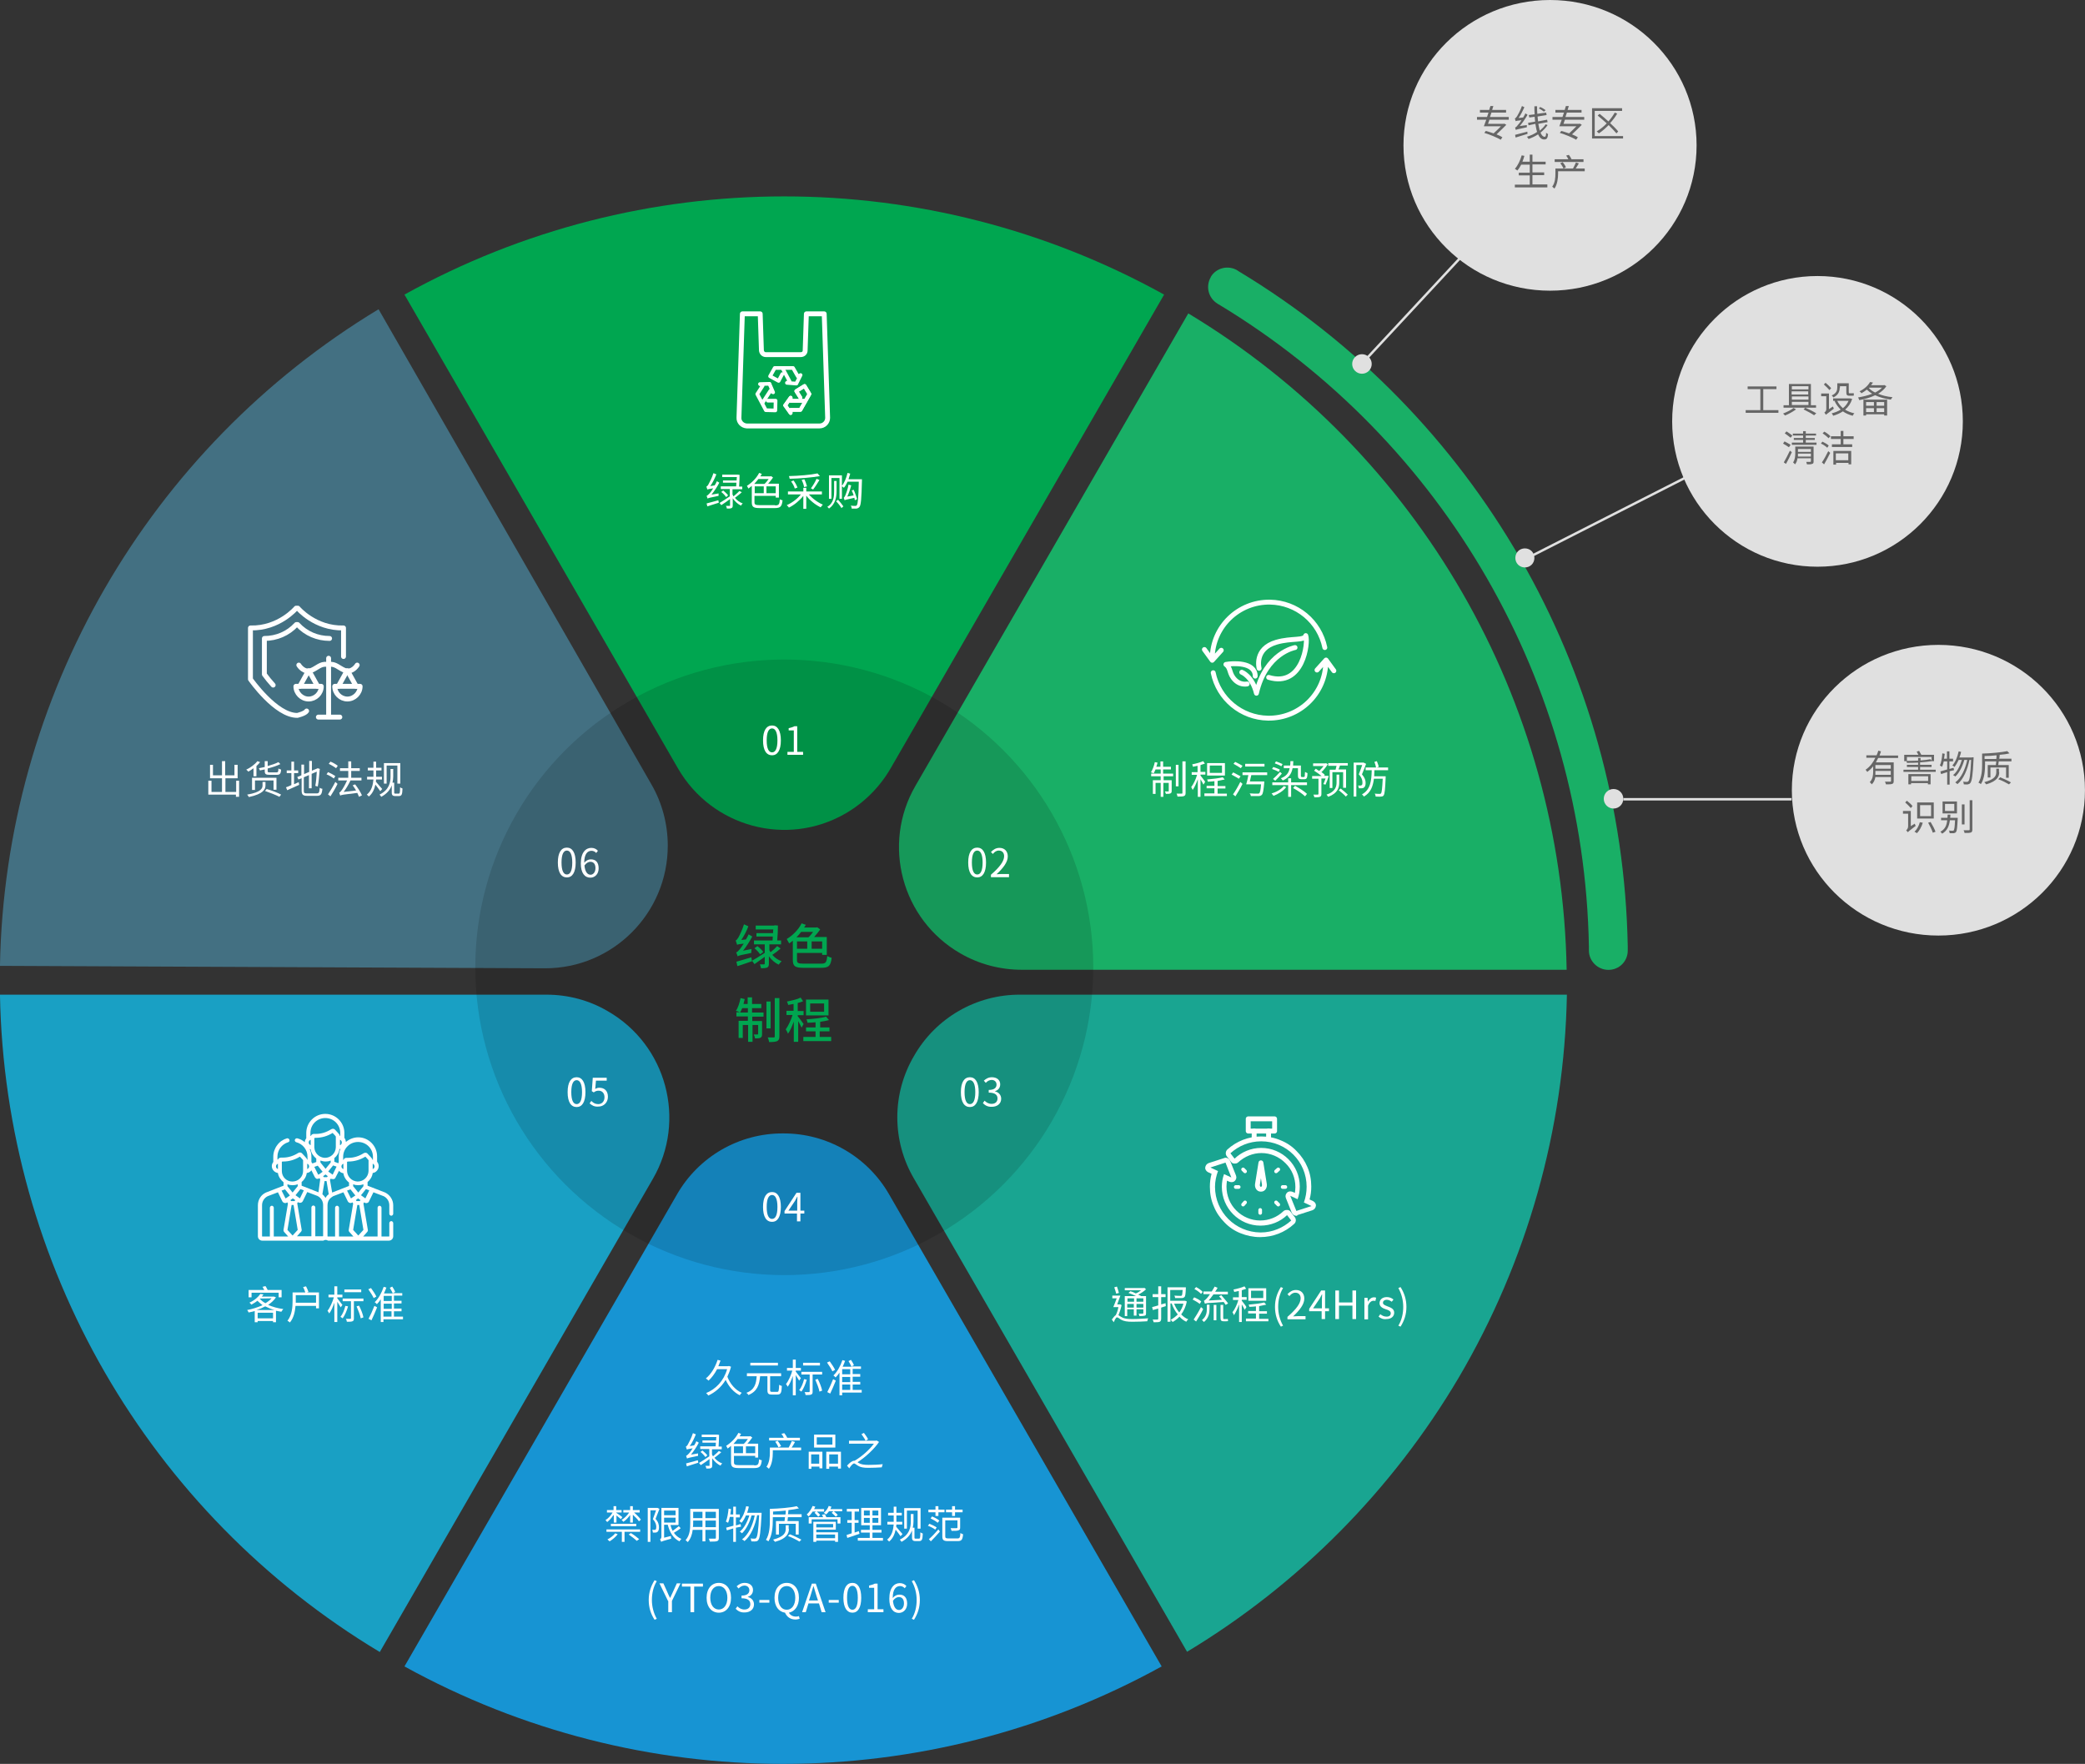 <?xml version="1.0" encoding="utf-8"?>
<!-- Generator: Adobe Illustrator 25.0.0, SVG Export Plug-In . SVG Version: 6.00 Build 0)  -->
<svg version="1.1" id="圖層_1" xmlns="http://www.w3.org/2000/svg" xmlns:xlink="http://www.w3.org/1999/xlink" x="0px" y="0px"
	 viewBox="0 0 853.6 722.1" style="enable-background:new 0 0 853.6 722.1;" xml:space="preserve">
<rect x="0" y="0" width="853.6" height="722.1" fill="#333333" stroke="none"/>
<style type="text/css">
	.st0{fill:#E0E0E0;}
	.st1{fill:#00A650;}
	.st2{fill:#437082;}
	.st3{fill:#19AF66;}
	.st4{fill:#19A0C4;}
	.st5{fill:#19A591;}
	.st6{fill:#1794D3;}
	.st7{enable-background:new    ;}
	.st8{fill:#FFFFFF;}
	.st9{opacity:0.131;enable-background:new    ;}
	.st10{fill:#666666;}
	.st11{fill:none;stroke:#FFFFFF;stroke-width:2;stroke-linecap:round;stroke-linejoin:round;}
	.st12{fill:none;stroke:#FFFFFF;stroke-width:1.5;stroke-linecap:round;stroke-linejoin:round;}
	.st13{fill:none;}
	.st14{fill:none;stroke:#E0E0E0;stroke-width:1;stroke-miterlimit:4.001;}
	.st15{fill:none;stroke:#E0E0E0;}
	.st16{fill:none;stroke:#E0E0E0;stroke-width:1;stroke-miterlimit:4;}
</style>
<g id="Group_27106" transform="translate(-554.415 -4921)">
	<ellipse id="Ellipse_527" class="st0" cx="1189" cy="4980.5" rx="60" ry="59.5"/>
	<path id="Path_36836" class="st1" d="M1031,5041.6c-96.8-53.6-214.3-53.6-311,0l112,194c13.9,24,44.6,32.3,68.6,18.4
		c7.6-4.4,14-10.8,18.4-18.4L1031,5041.6z"/>
	<path id="Path_36837" class="st2" d="M709.4,5047.6c-94.4,57-153,158.5-155,268.8l223.2,1c27.7,0,50.2-22.5,50.2-50.2
		c0-8.8-2.3-17.5-6.7-25.1L709.4,5047.6z"/>
	<path id="Path_36838" class="st3" d="M1040.9,5049.3l-111.7,193.4c-13.9,24-5.6,54.8,18.4,68.6c7.6,4.4,16.3,6.7,25.1,6.7h223.1
		C1193.9,5207.7,1135.4,5106.2,1040.9,5049.3z"/>
	<path id="Path_36839" class="st4" d="M778.2,5328.2H554.4c2,110.5,60.7,212.2,155.5,269.1l111.8-193.7c13.9-24,5.6-54.8-18.4-68.6
		C795.7,5330.5,787,5328.2,778.2,5328.2L778.2,5328.2z"/>
	<path id="Path_36840" class="st5" d="M928.6,5353.3c-9.1,15.5-9.1,34.7,0,50.2l111.8,193.7c45.8-27.6,84-66.2,111.2-112.2l0,0
		c28-47.6,43.3-101.6,44.3-156.8H972.1C954.1,5328.1,937.5,5337.7,928.6,5353.3z"/>
	<path id="Path_36841" class="st6" d="M875,5385c-18-0.1-34.6,9.5-43.5,25.1L720,5603.2c96.5,53.2,213.5,53.2,310,0l-111.5-193.1
		C909.6,5394.5,893,5384.9,875,5385z"/>
	<g class="st7">
		<path class="st8" d="M652.3,5240.6v6.6H651v-0.9h-11.3v-5.7h1.3v4.6h4.3v-5.6h-4.9v-5.5h1.2v4.3h3.7v-5.8h1.3v5.8h3.8v-4.3h1.3
			v5.5h-5v5.6h4.4v-4.6H652.3z"/>
		<path class="st8" d="M658.2,5235.5c-0.7,0.5-1.4,1-2.1,1.4c-0.2-0.2-0.6-0.7-0.9-0.8c1.7-0.8,3.5-2.1,4.6-3.5l1.1,0.4
			c-0.4,0.5-0.9,1.1-1.5,1.6v4.2h-1.2V5235.5z M663.1,5242.5c0,1.6-0.8,3.5-6.8,4.8c-0.1-0.3-0.5-0.7-0.7-1c5.8-1,6.3-2.6,6.3-3.8
			v-1.4h1.2V5242.5z M666.4,5244.3v-3.8h-7.6v3.9h-1.2v-5h10v4.9H666.4z M662.8,5236c-0.7,0.1-1.4,0.3-2,0.4c0-0.2-0.2-0.6-0.4-0.9
			c0.8-0.2,1.6-0.3,2.4-0.5v-2.4h1.2v2c1.7-0.5,3.3-1,4.4-1.6l0.8,0.8c-1.4,0.7-3.2,1.3-5.2,1.8v1.1c0,0.4,0.1,0.5,0.9,0.5h2.7
			c0.6,0,0.8-0.2,0.8-1.6c0.3,0.2,0.7,0.4,1.1,0.4c-0.1,1.8-0.5,2.2-1.8,2.2h-2.9c-1.6,0-2-0.3-2-1.6V5236z M663.6,5244
			c2,0.6,4.5,1.5,5.9,2.3l-0.7,0.9c-1.3-0.7-3.9-1.7-5.9-2.4L663.6,5244z"/>
		<path class="st8" d="M674.9,5242c0.6-0.3,1.2-0.5,1.8-0.8l0.2,1.1c-1.7,0.8-3.5,1.6-4.9,2.2l-0.5-1.2c0.6-0.2,1.4-0.5,2.2-0.9
			v-4.9h-1.9v-1.1h1.9v-3.6h1.1v3.6h1.7v1.1h-1.7V5242z M684.1,5245.8c0.9,0,1.1-0.4,1.2-2.3c0.3,0.2,0.7,0.4,1.1,0.4
			c-0.2,2.2-0.6,2.9-2.2,2.9h-3.9c-1.8,0-2.4-0.4-2.4-2.2v-5l-1.3,0.5l-0.5-1l1.7-0.7v-4.4h1.1v3.9l2.1-0.9v-4.5h1.1v4l2.4-1
			l0.9,0.3l-0.1,0.2c-0.2,2.3-0.4,5.2-0.8,7l-1-0.3c0.3-1.5,0.5-3.8,0.6-5.8l-2.1,0.9v5.9h-1.1v-5.4l-2.1,0.9v5.5
			c0,0.9,0.2,1.1,1.2,1.1H684.1z"/>
		<path class="st8" d="M691.1,5239.7c-0.7-0.5-1.9-1.3-3-1.7l0.6-0.9c1,0.4,2.3,1.1,3,1.6L691.1,5239.7z M688.7,5246.2
			c0.8-1.2,2.1-3.3,3-5.1l0.9,0.8c-0.8,1.7-2,3.7-2.9,5.1L688.7,5246.2z M689.7,5232.8c1.1,0.4,2.4,1.2,3,1.7l-0.7,1
			c-0.6-0.5-1.9-1.3-3-1.8L689.7,5232.8z M701.4,5247.2c-0.2-0.4-0.4-1-0.7-1.6c-5.9,0.7-6.6,0.8-7,1.1c-0.1-0.3-0.3-0.9-0.4-1.2
			c0.3-0.1,0.6-0.5,1-1c0.4-0.5,1.4-2.2,2.2-4h-3.6v-1.1h4.1v-2.8h-3.4v-1.1h3.4v-2.8h1.2v2.8h3.5v1.1h-3.5v2.8h4.2v1.1h-4.5
			c-0.8,1.7-1.8,3.4-2.8,4.7l5.1-0.6c-0.4-0.7-0.9-1.4-1.4-2.1l1-0.4c1.1,1.4,2.3,3.3,2.8,4.5L701.4,5247.2z"/>
		<path class="st8" d="M710.1,5244.9c-0.4-0.6-1.3-1.8-2-2.7c-0.4,1.8-1.1,3.6-2.7,4.9c-0.1-0.2-0.5-0.6-0.8-0.8
			c2-1.6,2.5-4,2.7-6.2h-2.6v-1.1h2.6c0-0.3,0-0.7,0-1v-1.6H705v-1.1h2.3v-2.5h1.1v2.5h2.2v1.1h-2.2v1.6c0,0.3,0,0.7,0,1h2.4v1.1
			h-2.4c0,0.3-0.1,0.6-0.1,0.9c0.6,0.7,2.2,2.6,2.6,3L710.1,5244.9z M717.6,5245.9c0.5,0,0.6-0.4,0.6-2.6c0.3,0.2,0.7,0.4,1,0.5
			c-0.1,2.5-0.3,3.1-1.6,3.1h-1.3c-1,0-1.5-0.3-1.5-1.4v-3c-0.6,1.7-1.9,3.4-4.3,4.7c-0.1-0.2-0.5-0.7-0.7-0.9c4-2,4.5-5,4.5-7.5v-3
			h1.1v3.1c0,0.8-0.1,1.6-0.3,2.5h0.7v4c0,0.4,0.1,0.5,0.5,0.5H717.6z M712.7,5241.8h-1.1v-8.4h6.7v8.4h-1.2v-7.4h-4.4V5241.8z"/>
	</g>
	<ellipse id="Ellipse_526" class="st9" cx="875.5" cy="5317" rx="126.5" ry="126"/>
	<g class="st7">
		<path class="st1" d="M862.1,5309.5c-0.1,0.5-0.1,1.2-0.1,1.6c-4.5,0.9-5.2,1.1-5.6,1.4c-0.1-0.4-0.4-1.2-0.6-1.6
			c0.4-0.1,0.9-0.6,1.5-1.3c0.3-0.4,0.9-1.2,1.6-2.3c-1.9,0.2-2.4,0.3-2.7,0.5c-0.1-0.4-0.4-1.3-0.6-1.8c0.4-0.1,0.7-0.6,1.1-1.2
			c0.4-0.7,1.6-3.1,2.3-5.4l1.8,0.8c-0.7,1.9-1.8,4-2.9,5.6l1.9-0.2c0.4-0.7,0.8-1.4,1.1-2.1l1.5,0.9c-1.1,2-2.4,4.1-3.8,5.8
			L862.1,5309.5z M855.9,5314.7c1.5-0.4,3.8-1.1,6.1-1.8l0.3,1.6c-2.1,0.7-4.2,1.5-6,2L855.9,5314.7z M874,5309.3
			c-1,0.9-2.3,1.9-3.4,2.6c1,1.2,2.4,2.1,3.8,2.6c-0.4,0.4-0.9,1-1.2,1.4c-1.5-0.7-2.9-1.9-4-3.4v3c0,0.9-0.2,1.3-0.7,1.6
			c-0.6,0.2-1.4,0.3-2.5,0.3c-0.1-0.5-0.3-1.2-0.5-1.6c0.8,0,1.5,0,1.7,0c0.2,0,0.3-0.1,0.3-0.3v-2.8c-1.5,1.1-2.9,2.1-4.2,3l-1-1.4
			c1.3-0.7,3.3-2,5.2-3.2v-3.5h-4.4v-1.6h7.6c0-0.5,0.1-1,0.1-1.6h-6.7v-1.4h6.8c0-0.5,0-1,0.1-1.5h-7.2v-1.6h7.5l0.3-0.1l1.3,0.1
			c0,1.8-0.1,4.2-0.3,6.1h1.6v1.6h-4.8v2.4c0.1,0.3,0.3,0.6,0.5,0.8c1-0.8,2-1.7,2.7-2.5L874,5309.3z M865.6,5311.7
			c-0.4-0.7-1.4-1.8-2.3-2.5l1.2-0.9c0.9,0.7,1.9,1.7,2.4,2.4L865.6,5311.7z"/>
		<path class="st1" d="M890.6,5315.5c1.9,0,2.2-0.5,2.5-3.1c0.5,0.3,1.3,0.6,1.8,0.7c-0.4,3.2-1.1,4.1-4.2,4.1h-7.3
			c-3.4,0-4.4-0.6-4.4-3.2v-7.9c-0.5,0.4-1,0.8-1.5,1.1c-0.2-0.4-0.7-1.3-1-1.8c2.4-1.4,4.8-3.8,6.1-6.4l1.7,0.6
			c-0.2,0.4-0.4,0.7-0.7,1.1h5l0.4-0.1l1.2,0.9c-0.7,1-1.6,2.1-2.5,3.1h5.2v7.3H891v-0.8h-10.3v2.9c0,1.2,0.4,1.5,2.6,1.5H890.6z
			 M882.4,5302.5c-0.6,0.8-1.2,1.5-1.9,2.2h4.9c0.7-0.6,1.3-1.4,1.9-2.2H882.4z M880.7,5309.4h4.2v-3h-4.2V5309.4z M891,5306.4h-4.3
			v3h4.3V5306.4z"/>
	</g>
	<g class="st7">
		<path class="st1" d="M862.4,5335.5h4.6v1.7h-4.6v1.8h4v5.3c0,0.8-0.1,1.2-0.6,1.5s-1.3,0.3-2.3,0.3c0-0.5-0.3-1.1-0.5-1.6
			c0.7,0,1.3,0,1.5,0c0.2,0,0.3-0.1,0.3-0.3v-3.6h-2.3v6.9h-1.8v-6.9h-2.2v5.3h-1.7v-7h3.8v-1.8h-4.7v-1.7h1.4
			c-0.4-0.2-1.1-0.5-1.6-0.6c0.9-1.3,1.5-3.3,1.9-5.2l1.7,0.4c-0.2,0.7-0.3,1.3-0.5,2h1.7v-2.7h1.8v2.7h3.8v1.7h-3.8V5335.5z
			 M860.6,5335.5v-1.8h-2.3c-0.3,0.7-0.6,1.3-0.9,1.8H860.6z M869.9,5342h-1.7V5331h1.7V5342z M873.5,5329.5v15.7
			c0,1.1-0.2,1.6-0.9,2c-0.6,0.3-1.8,0.4-3.3,0.4c-0.1-0.5-0.3-1.4-0.6-1.9c1.1,0,2.2,0,2.5,0c0.3,0,0.4-0.1,0.4-0.4v-15.7H873.5z"
			/>
		<path class="st1" d="M882.6,5341.7c-0.3-0.6-0.9-1.7-1.4-2.7v8.5h-1.8v-8.3c-0.7,1.9-1.5,3.8-2.4,5c-0.1-0.5-0.6-1.3-0.9-1.8
			c1-1.4,2.1-3.7,2.8-5.9h-2.5v-1.7h2.9v-2.8c-0.7,0.1-1.5,0.3-2.2,0.4c-0.1-0.4-0.3-1-0.5-1.4c2-0.4,4.3-0.9,5.6-1.6l1,1.5
			c-0.7,0.3-1.4,0.5-2.2,0.7v3.3h2.4v1.7h-2.4v0.4c0.5,0.6,2.1,2.7,2.4,3.2L882.6,5341.7z M894.7,5345.5v1.7h-11.4v-1.7h5v-2.3h-3.9
			v-1.6h3.9v-2.1c-1.1,0.1-2.3,0.2-3.3,0.2c0-0.4-0.3-1-0.4-1.4c2.8-0.2,6.1-0.5,8-1.1l1.2,1.4c-1,0.3-2.3,0.5-3.6,0.7v2.3h3.8v1.6
			H890v2.3H894.7z M893.6,5336.7h-9.2v-6.5h9.2V5336.7z M891.8,5331.8h-5.7v3.4h5.7V5331.8z"/>
	</g>
	<g class="st7">
		<path class="st8" d="M866.8,5224.1c0-4.1,1.4-6.1,3.7-6.1c2.2,0,3.6,2,3.6,6.1c0,4.1-1.4,6.1-3.6,6.1
			C868.2,5230.2,866.8,5228.2,866.8,5224.1z M872.7,5224.1c0-3.4-0.9-4.9-2.2-4.9c-1.3,0-2.2,1.4-2.2,4.9c0,3.5,0.9,4.9,2.2,4.9
			C871.8,5229,872.7,5227.6,872.7,5224.1z"/>
		<path class="st8" d="M876.8,5228.8h2.6v-8.8h-2.1v-0.9c1-0.2,1.8-0.5,2.4-0.8h1.1v10.5h2.4v1.2h-6.4V5228.8z"/>
	</g>
	<g class="st7">
		<path class="st8" d="M950.8,5274.1c0-4.1,1.4-6.1,3.7-6.1c2.2,0,3.6,2,3.6,6.1c0,4.1-1.4,6.1-3.6,6.1
			C952.2,5280.2,950.8,5278.2,950.8,5274.1z M956.7,5274.1c0-3.4-0.9-4.9-2.2-4.9c-1.3,0-2.2,1.4-2.2,4.9c0,3.5,0.9,4.9,2.2,4.9
			C955.8,5279,956.7,5277.6,956.7,5274.1z"/>
		<path class="st8" d="M960.1,5279.1c3.7-3.2,5.4-5.6,5.4-7.6c0-1.3-0.7-2.3-2.2-2.3c-1,0-1.8,0.6-2.4,1.4l-0.8-0.8
			c1-1,2-1.7,3.5-1.7c2.1,0,3.4,1.4,3.4,3.5c0,2.3-1.8,4.7-4.6,7.3c0.6,0,1.3-0.1,1.9-0.1h3.2v1.3h-7.4V5279.1z"/>
	</g>
	<g class="st7">
		<path class="st8" d="M947.8,5368.1c0-4.1,1.4-6.1,3.7-6.1c2.2,0,3.6,2,3.6,6.1c0,4.1-1.4,6.1-3.6,6.1
			C949.2,5374.2,947.8,5372.2,947.8,5368.1z M953.7,5368.1c0-3.4-0.9-4.9-2.2-4.9c-1.3,0-2.2,1.4-2.2,4.9c0,3.5,0.9,4.9,2.2,4.9
			C952.8,5373,953.7,5371.6,953.7,5368.1z"/>
		<path class="st8" d="M956.8,5372.6l0.7-1c0.7,0.7,1.6,1.3,2.9,1.3c1.4,0,2.4-0.8,2.4-2.2c0-1.4-0.9-2.4-3.6-2.4v-1.1
			c2.4,0,3.2-1,3.2-2.2c0-1.1-0.8-1.9-2-1.9c-0.9,0-1.8,0.5-2.4,1.2l-0.8-0.9c0.9-0.8,1.9-1.4,3.3-1.4c2,0,3.4,1.1,3.4,2.9
			c0,1.4-0.8,2.4-2.1,2.8v0.1c1.4,0.3,2.5,1.4,2.5,3c0,2.1-1.7,3.3-3.8,3.3C958.7,5374.2,957.6,5373.4,956.8,5372.6z"/>
	</g>
	<g class="st7">
		<path class="st8" d="M866.8,5415.1c0-4.1,1.4-6.1,3.7-6.1c2.2,0,3.6,2,3.6,6.1c0,4.1-1.4,6.1-3.6,6.1
			C868.2,5421.2,866.8,5419.2,866.8,5415.1z M872.7,5415.1c0-3.4-0.9-4.9-2.2-4.9c-1.3,0-2.2,1.4-2.2,4.9c0,3.5,0.9,4.9,2.2,4.9
			C871.8,5420,872.7,5418.6,872.7,5415.1z"/>
		<path class="st8" d="M883.7,5417.8h-1.6v3.2h-1.4v-3.2h-5.1v-1l4.9-7.5h1.6v7.3h1.6V5417.8z M880.8,5416.6v-3.6
			c0-0.6,0.1-1.5,0.1-2.1h-0.1c-0.3,0.6-0.6,1.2-0.9,1.7l-2.7,4H880.8z"/>
	</g>
	<g class="st7">
		<path class="st8" d="M786.8,5368.1c0-4.1,1.4-6.1,3.7-6.1c2.2,0,3.6,2,3.6,6.1c0,4.1-1.4,6.1-3.6,6.1
			C788.2,5374.2,786.8,5372.2,786.8,5368.1z M792.7,5368.1c0-3.4-0.9-4.9-2.2-4.9c-1.3,0-2.2,1.4-2.2,4.9c0,3.5,0.9,4.9,2.2,4.9
			C791.8,5373,792.7,5371.6,792.7,5368.1z"/>
		<path class="st8" d="M795.8,5372.7l0.7-1c0.7,0.7,1.5,1.3,2.9,1.3c1.4,0,2.5-1.1,2.5-2.8c0-1.7-1-2.7-2.4-2.7
			c-0.8,0-1.3,0.2-2,0.7l-0.8-0.5l0.4-5.5h5.7v1.2h-4.4l-0.3,3.4c0.5-0.3,1-0.5,1.7-0.5c2,0,3.5,1.2,3.5,3.7s-1.9,4-3.8,4
			C797.7,5374.2,796.6,5373.4,795.8,5372.7z"/>
	</g>
	<g class="st7">
		<path class="st8" d="M782.8,5274.1c0-4.1,1.4-6.1,3.7-6.1c2.2,0,3.6,2,3.6,6.1c0,4.1-1.4,6.1-3.6,6.1
			C784.2,5280.2,782.8,5278.2,782.8,5274.1z M788.7,5274.1c0-3.4-0.9-4.9-2.2-4.9c-1.3,0-2.2,1.4-2.2,4.9c0,3.5,0.9,4.9,2.2,4.9
			C787.8,5279,788.7,5277.6,788.7,5274.1z"/>
		<path class="st8" d="M798.5,5270.2c-0.5-0.6-1.2-0.9-1.9-0.9c-1.6,0-3,1.2-3,4.9c0.7-0.9,1.7-1.4,2.7-1.4c2,0,3.2,1.2,3.2,3.7
			c0,2.3-1.5,3.8-3.4,3.8c-2.3,0-3.9-1.9-3.9-5.8c0-4.6,2.1-6.4,4.3-6.4c1.2,0,2.1,0.5,2.7,1.2L798.5,5270.2z M798.2,5276.4
			c0-1.6-0.7-2.6-2.1-2.6c-0.7,0-1.6,0.4-2.4,1.5c0.2,2.4,1.1,3.8,2.5,3.8C797.3,5279.1,798.2,5278,798.2,5276.4z"/>
	</g>
	<g class="st7">
		<path class="st8" d="M847,5119.7c0.4-0.6,0.7-1.2,0.9-1.7l1,0.6c-0.9,1.8-2.1,3.5-3.2,4.9l2.9-0.5c0,0.3,0,0.8,0,1
			c-3.6,0.7-4.2,0.9-4.5,1.1c-0.1-0.2-0.3-0.8-0.4-1.1c0.3-0.1,0.7-0.5,1.2-1c0.3-0.3,0.9-1.1,1.5-2.1c-1.8,0.3-2.2,0.4-2.4,0.5
			c-0.1-0.3-0.3-0.8-0.4-1.2c0.3-0.1,0.6-0.4,0.9-1c0.3-0.5,1.4-2.6,2-4.5l1.2,0.5c-0.7,1.7-1.5,3.4-2.5,4.8L847,5119.7z
			 M843.7,5127.1c1.2-0.3,3-0.8,4.8-1.3l0.2,1c-1.7,0.5-3.4,1.1-4.7,1.5L843.7,5127.1z M858.1,5122.5c-0.8,0.8-1.9,1.6-2.8,2.3
			c0.8,1,2,1.9,3.2,2.3c-0.3,0.2-0.6,0.6-0.7,0.9c-1.3-0.6-2.5-1.7-3.4-3v2.9c0,0.6-0.1,0.9-0.5,1.1c-0.4,0.2-1,0.2-1.9,0.2
			c0-0.3-0.2-0.8-0.4-1.1c0.7,0,1.3,0,1.5,0c0.2,0,0.2-0.1,0.2-0.2v-2.6c-1.2,0.9-2.5,1.8-3.6,2.5l-0.7-0.9c1.1-0.6,2.7-1.7,4.2-2.7
			v-3h-3.7v-1.1h6.3c0-0.5,0.1-1,0.1-1.5h-5.5v-0.9h5.6c0-0.5,0-1,0.1-1.4h-6v-1h6.1l0.2,0l0.8,0.1c0,1.4-0.1,3.3-0.2,4.8h1.3v1.1
			h-4v2.1c0.1,0.3,0.3,0.5,0.4,0.8c0.8-0.7,1.8-1.5,2.4-2.2L858.1,5122.5z M851.7,5124.5c-0.4-0.6-1.2-1.5-2-2.1l0.8-0.6
			c0.7,0.6,1.6,1.4,2,2L851.7,5124.5z"/>
		<path class="st8" d="M871.7,5127.9c1.6,0,1.8-0.4,2-2.5c0.3,0.2,0.8,0.4,1.1,0.4c-0.3,2.5-0.8,3.2-3.2,3.2h-6.1
			c-2.5,0-3.3-0.4-3.3-2.3v-6.8c-0.5,0.4-0.9,0.8-1.4,1.1c-0.1-0.3-0.4-0.8-0.6-1.1c1.9-1.2,3.9-3.1,5-5.3l1.1,0.4
			c-0.2,0.4-0.4,0.7-0.6,1h4.2l0.2-0.1l0.8,0.6c-0.6,0.8-1.3,1.8-2,2.5h4.4v5.7H872v-0.7h-8.7v2.6c0,0.9,0.3,1.2,2.1,1.2H871.7z
			 M864.9,5117.1c-0.5,0.7-1.1,1.3-1.7,2h4.2c0.6-0.5,1.2-1.3,1.7-2H864.9z M863.4,5122.9h3.7v-2.8h-3.7V5122.9z M872,5120.1h-3.8
			v2.8h3.8V5120.1z"/>
		<path class="st8" d="M885.4,5123.2c1.5,1.8,3.8,3.5,5.9,4.4c-0.3,0.3-0.7,0.7-0.9,1.1c-2.1-1-4.4-2.8-5.9-4.8v5.4h-1.2v-5.3
			c-1.6,2-3.8,3.8-5.9,4.8c-0.2-0.3-0.6-0.8-0.9-1c2.1-0.9,4.4-2.6,5.8-4.4H877v-1.2h6.3v-1.5h1.2v1.5h6.4v1.2H885.4z M890.1,5115.9
			c-3.3,0.6-8.2,1-12.4,1.1c0-0.3-0.2-0.8-0.3-1.1c4.1-0.1,9-0.5,11.7-1.1L890.1,5115.9z M879.8,5121c-0.2-0.8-0.8-2-1.5-2.9l1-0.4
			c0.7,0.9,1.3,2.1,1.6,2.9L879.8,5121z M883.6,5120.4c-0.1-0.8-0.5-2-1-2.9l1.1-0.3c0.5,0.9,0.9,2.1,1.1,2.9L883.6,5120.4z
			 M886.4,5120.9c0.8-1,1.8-2.7,2.3-3.9l1.2,0.5c-0.8,1.3-1.8,2.9-2.6,3.9L886.4,5120.9z"/>
		<path class="st8" d="M896.9,5122.1c0,2.3-0.4,5.2-3.1,7.1c-0.1-0.2-0.4-0.5-0.7-0.7c2.7-1.6,2.8-4.4,2.8-6.4v-4.2h1V5122.1z
			 M894.7,5125.2h-0.9v-9.6h5.3v9.6h-1v-8.5h-3.3V5125.2z M897.5,5125.6c0.8,0.8,1.7,2,2.2,2.7l-0.8,0.7c-0.4-0.8-1.4-2-2.2-2.8
			L897.5,5125.6z M907.3,5117.1c0,0,0,0.5,0,0.6c-0.2,7.6-0.4,10-1,10.8c-0.3,0.4-0.7,0.6-1.2,0.7c-0.5,0-1.2,0-2,0
			c0-0.4-0.1-0.8-0.4-1.2c0.8,0.1,1.6,0.1,1.9,0.1c0.3,0,0.4,0,0.6-0.3c0.4-0.5,0.7-3,0.8-9.6h-4.6c-0.4,0.9-0.9,1.8-1.5,2.5
			c-0.2-0.2-0.7-0.6-0.9-0.7c1.1-1.3,1.9-3.3,2.4-5.4l1.1,0.3c-0.2,0.8-0.5,1.5-0.7,2.3H907.3z M904.4,5125.8
			c-0.1-0.3-0.1-0.6-0.2-1c-3.2,0.7-3.7,0.8-4,1c-0.1-0.2-0.2-0.8-0.4-1c0.2-0.1,0.4-0.4,0.7-1c0.2-0.5,1-2.5,1.3-4.4l1.1,0.3
			c-0.4,1.6-1,3.3-1.6,4.6l2.6-0.5c-0.2-0.7-0.5-1.4-0.8-2l0.8-0.3c0.6,1.2,1.1,2.9,1.4,3.8L904.4,5125.8z"/>
	</g>
	<g class="st7">
		<path class="st8" d="M1030.8,5237.7h3.9v1.1h-3.9v1.6h3.3v4.4c0,0.5-0.1,0.8-0.5,1c-0.4,0.2-1,0.2-1.9,0.2c0-0.3-0.2-0.7-0.4-1
			c0.7,0,1.2,0,1.4,0c0.2,0,0.2,0,0.2-0.2v-3.3h-2.2v5.7h-1.1v-5.7h-2.1v4.5h-1.1v-5.6h3.2v-1.6h-3.9v-1.1h3.9v-1.7h-2.1
			c-0.3,0.6-0.5,1.2-0.8,1.6c-0.2-0.1-0.8-0.4-1.1-0.4c0.7-1.1,1.3-2.7,1.6-4.2l1.1,0.2c-0.1,0.6-0.3,1.2-0.5,1.7h1.7v-2.2h1.1v2.2
			h3.2v1.1h-3.2V5237.7z M1036.9,5242.9h-1.1v-8.8h1.1V5242.9z M1039.8,5232.8v12.8c0,0.8-0.2,1.1-0.7,1.3c-0.5,0.2-1.4,0.2-2.6,0.2
			c-0.1-0.3-0.2-0.9-0.4-1.2c0.9,0,1.8,0,2.1,0c0.3,0,0.3-0.1,0.3-0.4v-12.8H1039.8z"/>
		<path class="st8" d="M1047.1,5242.2c-0.2-0.5-0.8-1.5-1.2-2.2v7.2h-1.1v-7.2c-0.6,1.7-1.4,3.4-2.1,4.4c-0.1-0.3-0.4-0.8-0.6-1.2
			c0.9-1.1,1.9-3.2,2.4-5h-2.2v-1.1h2.4v-2.6c-0.6,0.1-1.3,0.3-1.9,0.4c0-0.3-0.2-0.7-0.3-1c1.6-0.3,3.4-0.8,4.5-1.3l0.7,1
			c-0.5,0.2-1.1,0.4-1.8,0.6v2.8h2v1.1h-2v0.4c0.4,0.5,1.7,2.1,1.9,2.6L1047.1,5242.2z M1056.7,5245.8v1.1h-9.2v-1.1h4.1v-2.1h-3.2
			v-1h3.2v-1.9c-0.9,0.1-1.8,0.2-2.7,0.2c0-0.3-0.2-0.7-0.3-0.9c2.2-0.2,4.9-0.5,6.4-0.9l0.8,0.9c-0.8,0.2-1.8,0.4-2.9,0.6v2.1h3.2
			v1h-3.2v2.1H1056.7z M1055.9,5238.5h-7.3v-5.1h7.3V5238.5z M1054.7,5234.4h-5v3h5V5234.4z"/>
		<path class="st8" d="M1061.6,5239.8c-0.7-0.4-2-1.2-3-1.7l0.7-0.9c0.9,0.5,2.3,1.2,3,1.6L1061.6,5239.8z M1059.2,5246.2
			c0.9-1.2,2.1-3.3,3-5.1l0.9,0.8c-0.8,1.7-2,3.7-2.9,5.1L1059.2,5246.2z M1062.4,5235.5c-0.7-0.5-2-1.3-3-1.8l0.7-0.8
			c1,0.5,2.4,1.2,3,1.6L1062.4,5235.5z M1066.7,5238.3c-0.2,0.9-0.4,1.8-0.6,2.6h5.9c0,0,0,0.4,0,0.5c-0.3,3.2-0.5,4.5-1,5
			c-0.4,0.4-0.8,0.5-1.5,0.5c-0.6,0-1.8,0-3,0c0-0.4-0.2-0.8-0.5-1.1c1.3,0.1,2.6,0.1,3.1,0.1c0.4,0,0.6,0,0.8-0.1
			c0.4-0.3,0.6-1.4,0.8-3.7h-6.1c0.3-1,0.7-2.5,0.9-3.8h-2.4v-1.1h10.1v1.1H1066.7z M1072.1,5234.8h-7.9v-1.1h7.9V5234.8z"/>
		<path class="st8" d="M1081,5243.2c-1.2,1.6-3.3,2.9-5.2,3.6c-0.2-0.3-0.6-0.8-0.8-1c1.9-0.5,4-1.7,5-3L1081,5243.2z M1077.9,5237
			c-0.6-0.4-1.8-0.9-2.7-1.2l0.5-0.8c0.9,0.3,2.1,0.7,2.7,1.1L1077.9,5237z M1083,5242.4v4.8h-1.2v-4.8h-6.5v-1.1h6.5v-1.7h1.2v1.7
			h6.5v1.1H1083z M1075.6,5239.9c0.8-0.7,1.9-1.8,2.9-2.9l0.7,0.7c-0.8,1-1.8,2-2.7,2.9L1075.6,5239.9z M1079,5234.7
			c-0.6-0.4-1.8-0.9-2.7-1.2l0.5-0.8c0.9,0.3,2.1,0.8,2.7,1.1L1079,5234.7z M1083.6,5235.5c-0.5,2.5-1.7,4-4,5
			c-0.2-0.2-0.6-0.7-0.8-0.9c2.1-0.8,3.2-2,3.6-4.1h-2.4v-1.1h2.6c0.1-0.5,0.1-1.1,0.1-1.8l1.2,0c0,0.6-0.1,1.2-0.1,1.8h3.2v4
			c0,0.3,0,0.5,0.1,0.6c0.1,0,0.2,0.1,0.3,0.1h0.6c0.2,0,0.4,0,0.4-0.1c0.1,0,0.2-0.2,0.2-0.4c0-0.3,0-0.8,0.1-1.6
			c0.3,0.2,0.7,0.4,1,0.5c0,0.7-0.1,1.5-0.2,1.8s-0.3,0.5-0.5,0.6c-0.2,0.1-0.6,0.1-0.9,0.1h-0.9c-0.4,0-0.8-0.1-1-0.3
			c-0.3-0.2-0.4-0.5-0.4-1.4v-2.8H1083.6z M1084.6,5242.7c1.7,0.9,3.9,2.3,4.9,3.3l-0.8,1c-1-1-3.2-2.5-4.9-3.4L1084.6,5242.7z"/>
		<path class="st8" d="M1098.4,5238.7c-0.4,1.2-0.9,2.6-1.3,3.5l-0.9-0.2c0.3-0.6,0.6-1.5,0.9-2.3h-1.7v6.3c0,0.6-0.1,1-0.6,1.2
			c-0.5,0.2-1.2,0.2-2.3,0.2c0-0.3-0.2-0.8-0.4-1.1c0.8,0,1.6,0,1.8,0c0.2,0,0.3-0.1,0.3-0.3v-6.2h-2.6v-1.1h3.9
			c-0.9-0.7-2.1-1.6-3.1-2.2l0.7-0.8c0.4,0.3,0.9,0.6,1.4,0.9c0.6-0.6,1.3-1.3,1.8-2h-4.3v-1.1h5.1l0.2-0.1l0.7,0.5
			c-0.7,1.1-1.7,2.4-2.6,3.2c0.6,0.4,1.1,0.8,1.4,1.1l-0.3,0.4h1.1l0.2,0L1098.4,5238.7z M1102.7,5241.3c0,2-0.5,4.4-4.5,5.9
			c-0.2-0.3-0.5-0.6-0.7-0.9c3.7-1.2,4.1-3.4,4.1-5v-3.2h1.1V5241.3z M1106.2,5233.3v1.1h-3.2c-0.2,0.6-0.4,1.1-0.6,1.6h3.1v7.5
			h-1.2v-6.4h-4.4v6.5h-1.1v-7.5h2.4c0.1-0.5,0.3-1.1,0.4-1.6h-3.4v-1.1H1106.2z M1103.3,5243.8c1,0.8,2.3,1.9,2.9,2.5l-0.8,0.8
			c-0.6-0.7-1.9-1.8-2.9-2.6L1103.3,5243.8z"/>
		<path class="st8" d="M1113.7,5233.7c-0.5,1.3-1.1,3-1.7,4.3c1.2,1.4,1.5,2.5,1.5,3.5c0,0.9-0.2,1.6-0.7,1.9
			c-0.2,0.2-0.5,0.3-0.9,0.3c-0.4,0-0.8,0-1.2,0c0-0.3-0.1-0.8-0.3-1.1c0.4,0,0.7,0,1,0c0.2,0,0.4-0.1,0.5-0.2
			c0.3-0.2,0.3-0.6,0.3-1.1c0-0.9-0.3-2-1.5-3.3c0.5-1.2,1-2.7,1.4-3.8h-2.4v12.9h-1.1v-13.9h3.9l0.2,0L1113.7,5233.7z
			 M1117.1,5236.4c0,0.8-0.1,1.6-0.1,2.4h4.7v0.5c-0.2,4.9-0.4,6.7-0.8,7.3c-0.3,0.4-0.6,0.5-1.1,0.5c-0.5,0.1-1.3,0-2.2,0
			c0-0.4-0.1-0.8-0.4-1.2c0.9,0.1,1.7,0.1,2,0.1c0.3,0,0.4,0,0.6-0.2c0.3-0.4,0.5-1.9,0.7-6h-3.6c-0.4,3.1-1.3,5.7-4.1,7.3
			c-0.2-0.3-0.5-0.7-0.8-0.9c3.5-1.9,3.9-5.6,4-9.9h-2.5v-1.1h9.2v1.1H1117.1z M1118.1,5232.6c0.3,0.7,0.6,1.7,0.8,2.3l-1.1,0.4
			c-0.1-0.6-0.4-1.6-0.7-2.4L1118.1,5232.6z"/>
	</g>
	<g class="st7">
		<path class="st8" d="M1013.6,5455.3c-0.3,1.4-0.8,3-1.3,4.1c0.3,0.2,0.7,0.5,1.3,0.8c1.1,0.7,2.6,0.8,4.5,0.8
			c2.1,0,4.6-0.2,6.4-0.3c-0.2,0.3-0.3,0.9-0.4,1.2c-1.2,0.1-4.2,0.2-6.1,0.2c-2.1,0-3.5-0.2-4.7-0.9c-0.6-0.4-1.2-0.9-1.6-0.9
			c-0.4,0-0.9,1-1.3,2l-0.8-1.1c0.6-0.8,1.1-1.5,1.6-1.8c0.5-0.9,0.9-2.2,1.1-3.3h-2.1c0.4-0.9,0.9-2.3,1.4-3.6h-1.8v-1.1h3.3
			c-0.4,1.2-0.9,2.5-1.3,3.6h1.1l0.2,0L1013.6,5455.3z M1011.4,5450.6c-0.2-0.7-0.5-1.8-0.8-2.6l1.1-0.3c0.3,0.8,0.6,1.9,0.8,2.6
			L1011.4,5450.6z M1016,5459.8h-1.1v-8.2h4.6c-1-0.5-2.1-1-3.1-1.3l0.8-0.7c0.7,0.2,1.5,0.5,2.2,0.9c0.8-0.3,1.6-0.8,2.2-1.3h-6.7
			v-0.9h7.8l0.2-0.1l0.7,0.6c-0.8,0.8-2,1.6-3.2,2.2c0.5,0.2,0.9,0.4,1.2,0.6h2v7c0,0.6-0.1,0.9-0.5,1s-1.1,0.2-2.2,0.2
			c0-0.3-0.2-0.7-0.3-1c0.8,0,1.4,0,1.6,0c0.2,0,0.3-0.1,0.3-0.3v-1.5h-2.8v2.6h-1.1v-2.6h-2.7V5459.8z M1016,5452.5v1.4h2.7v-1.4
			H1016z M1018.6,5456.3v-1.5h-2.7v1.5H1018.6z M1022.5,5452.5h-2.8v1.4h2.8V5452.5z M1022.5,5456.3v-1.5h-2.8v1.5H1022.5z"/>
		<path class="st8" d="M1031.7,5455.7l-1.9,0.6v4.5c0,0.7-0.2,1.1-0.6,1.3c-0.5,0.2-1.2,0.2-2.5,0.2c0-0.3-0.2-0.8-0.4-1.1
			c0.9,0,1.7,0,1.9,0c0.3,0,0.4-0.1,0.4-0.4v-4.1c-0.8,0.2-1.5,0.4-2.2,0.6l-0.3-1.2c0.7-0.2,1.6-0.4,2.5-0.7v-3.4h-2.3v-1.2h2.3
			v-3.2h1.2v3.2h1.8v1.2h-1.8v3l1.8-0.5L1031.7,5455.7z M1040.3,5453.8c-0.4,2-1.2,3.8-2.3,5.3c0.9,0.9,1.8,1.6,2.9,2
			c-0.3,0.2-0.7,0.7-0.8,1c-1.1-0.5-2-1.2-2.8-2.1c-0.8,0.9-1.8,1.6-2.8,2.2c-0.2-0.3-0.5-0.6-0.8-0.9c1.1-0.6,2-1.3,2.9-2.2
			c-1.1-1.3-1.9-2.8-2.5-4.5h-0.5v7.5h-1.2v-14.1h7.5c0,0,0,0.3,0,0.5c-0.1,2.2-0.2,3.2-0.6,3.5c-0.3,0.3-0.6,0.4-1.2,0.4
			c-0.5,0-1.5,0-2.6,0c0-0.3-0.1-0.7-0.3-1c1.1,0.1,2.1,0.1,2.4,0.1c0.3,0,0.5,0,0.6-0.1c0.2-0.2,0.3-0.8,0.4-2.3h-5.1v4.4h5.9
			l0.2,0L1040.3,5453.8z M1035.1,5454.7c0.5,1.3,1.2,2.5,2.1,3.6c0.8-1.1,1.4-2.3,1.7-3.6H1035.1z"/>
		<path class="st8" d="M1045.6,5454.8c-0.6-0.5-1.9-1.3-2.9-1.8l0.6-0.9c1,0.4,2.3,1.1,2.9,1.7L1045.6,5454.8z M1047,5456.9
			c-0.8,1.7-2,3.7-2.9,5.1l-1-0.8c0.8-1.2,2.1-3.3,3-5.1L1047,5456.9z M1046.1,5450.7c-0.5-0.6-1.7-1.5-2.7-2l0.7-0.8
			c1,0.5,2.1,1.3,2.7,2L1046.1,5450.7z M1048.5,5455.1h1.1v1.7c0,1.7-0.3,3.8-2.3,5.4c-0.2-0.3-0.6-0.6-0.8-0.8c1.8-1.4,2-3.2,2-4.6
			V5455.1z M1047.3,5453.5c0.3-0.1,0.7-0.5,1.2-1c0.3-0.3,0.7-0.9,1.3-1.7h-2.7v-1.1h3.4c0.4-0.6,0.8-1.3,1.2-2l1.2,0.5
			c-0.3,0.5-0.6,1.1-1,1.6h5.2v1.1h-5.9c-0.7,0.9-1.3,1.8-2,2.5l5.5-0.3c-0.4-0.5-0.8-1-1.2-1.4l0.9-0.5c0.9,1.1,2.2,2.5,2.8,3.4
			l-1,0.6c-0.2-0.3-0.5-0.7-0.8-1.2c-6.5,0.4-7.2,0.5-7.7,0.7C1047.6,5454.3,1047.4,5453.8,1047.3,5453.5z M1051.3,5455.2h1.1v6.3
			h-1.1V5455.2z M1056.4,5461c0.2,0,0.5,0,0.7-0.1c0,0.3,0,0.7,0.1,0.9c-0.2,0.1-0.5,0.1-0.8,0.1h-1c-1.1,0-1.3-0.4-1.3-1.5v-5.2
			h1.1v5.2c0,0.5,0,0.6,0.3,0.6H1056.4z"/>
		<path class="st8" d="M1064,5457.2c-0.2-0.5-0.8-1.5-1.2-2.2v7.2h-1.1v-7.2c-0.6,1.7-1.4,3.4-2.1,4.4c-0.1-0.3-0.4-0.8-0.6-1.2
			c0.9-1.1,1.9-3.2,2.4-5h-2.2v-1.1h2.4v-2.6c-0.6,0.1-1.3,0.3-1.9,0.4c0-0.3-0.2-0.7-0.3-1c1.6-0.3,3.4-0.8,4.5-1.3l0.7,1
			c-0.5,0.2-1.1,0.4-1.8,0.6v2.8h2v1.1h-2v0.4c0.4,0.5,1.7,2.1,1.9,2.6L1064,5457.2z M1073.7,5460.8v1.1h-9.2v-1.1h4.1v-2.1h-3.2v-1
			h3.2v-1.9c-0.9,0.1-1.8,0.2-2.7,0.2c0-0.3-0.2-0.7-0.3-0.9c2.2-0.2,4.9-0.5,6.4-0.9l0.8,0.9c-0.8,0.2-1.8,0.4-2.9,0.6v2.1h3.2v1
			h-3.2v2.1H1073.7z M1072.8,5453.5h-7.3v-5.1h7.3V5453.5z M1071.6,5449.4h-5v3h5V5449.4z"/>
		<path class="st8" d="M1076.4,5456c0-3.1,0.9-5.7,2.4-8.1l0.9,0.4c-1.4,2.3-2,5-2,7.7c0,2.7,0.7,5.4,2,7.7l-0.9,0.4
			C1077.3,5461.8,1076.4,5459.2,1076.4,5456z"/>
		<path class="st8" d="M1081.5,5460.1c3.7-3.2,5.4-5.6,5.4-7.6c0-1.3-0.7-2.3-2.2-2.3c-1,0-1.8,0.6-2.4,1.4l-0.8-0.8
			c1-1,2-1.7,3.5-1.7c2.1,0,3.4,1.4,3.4,3.5c0,2.3-1.8,4.7-4.6,7.3c0.6,0,1.3-0.1,1.9-0.1h3.2v1.3h-7.4V5460.1z"/>
		<path class="st8" d="M1098.5,5457.8h-1.6v3.2h-1.4v-3.2h-5.1v-1l4.9-7.5h1.6v7.3h1.6V5457.8z M1095.6,5456.6v-3.6
			c0-0.6,0.1-1.5,0.1-2.1h-0.1c-0.3,0.6-0.6,1.2-0.9,1.7l-2.7,4H1095.6z"/>
	</g>
	<g class="st7">
		<path class="st8" d="M1101.1,5449.3h1.5v4.9h5.5v-4.9h1.5v11.7h-1.5v-5.5h-5.5v5.5h-1.5V5449.3z"/>
		<path class="st8" d="M1113.1,5452.3h1.2l0.1,1.6h0c0.6-1.1,1.5-1.8,2.5-1.8c0.4,0,0.7,0,0.9,0.2l-0.3,1.3
			c-0.3-0.1-0.5-0.1-0.8-0.1c-0.7,0-1.6,0.5-2.2,2v5.6h-1.5V5452.3z"/>
		<path class="st8" d="M1118.8,5460l0.7-1c0.8,0.6,1.5,1,2.6,1c1.2,0,1.7-0.6,1.7-1.4c0-0.9-1-1.3-2-1.6c-1.2-0.4-2.6-1-2.6-2.5
			c0-1.4,1.1-2.5,3-2.5c1.1,0,2,0.4,2.7,1l-0.7,0.9c-0.6-0.4-1.2-0.8-2-0.8c-1.1,0-1.6,0.6-1.6,1.2c0,0.8,0.9,1.1,1.9,1.5
			c1.3,0.5,2.7,1,2.7,2.6c0,1.4-1.1,2.6-3.2,2.6C1120.8,5461.2,1119.6,5460.7,1118.8,5460z"/>
		<path class="st8" d="M1126.9,5463.7c1.4-2.3,2-5,2-7.7c0-2.7-0.7-5.4-2-7.7l0.9-0.4c1.5,2.4,2.4,5,2.4,8.1c0,3.2-0.9,5.7-2.4,8.1
			L1126.9,5463.7z"/>
	</g>
	<g class="st7">
		<path class="st8" d="M853.7,5480.5c-0.4,1.5-0.9,2.8-1.5,4.1c1.1,2.9,3.2,5.4,5.9,6.6c-0.3,0.2-0.7,0.7-0.8,1
			c-2.5-1.2-4.5-3.5-5.8-6.3c-1.8,3-4.3,5.1-7.1,6.4c-0.2-0.3-0.6-0.8-0.9-1c3.9-1.6,7.2-4.9,8.6-9.8H848c-1,1.9-2.2,3.5-3.5,4.7
			c-0.2-0.2-0.8-0.7-1.1-0.9c2.1-1.7,3.8-4.5,4.8-7.6l1.2,0.3c-0.3,0.8-0.6,1.6-0.9,2.3h4.1l0.2-0.1L853.7,5480.5z"/>
		<path class="st8" d="M872.6,5490.8c0.6,0,0.7-0.4,0.8-2.9c0.3,0.2,0.8,0.4,1.1,0.5c-0.1,2.7-0.4,3.5-1.8,3.5h-2.3
			c-1.4,0-1.8-0.4-1.8-1.8v-5.7h-3c-0.3,3.4-1.1,6.2-4.8,7.7c-0.1-0.3-0.5-0.7-0.8-0.9c3.4-1.3,4-3.8,4.2-6.8h-4v-1.2h14v1.2h-4.5
			v5.7c0,0.5,0.1,0.7,0.8,0.7H872.6z M872.9,5480h-11.3v-1.1h11.3V5480z"/>
		<path class="st8" d="M881.6,5486.2c-0.3-0.5-0.9-1.5-1.4-2.3v8.3H879v-7.9c-0.6,1.7-1.3,3.4-2.1,4.4c-0.1-0.3-0.5-0.8-0.7-1.1
			c1-1.2,2-3.5,2.6-5.5h-2.2v-1.1h2.4v-3.4h1.2v3.4h2.1v1.1h-2.1v0.4c0.5,0.6,1.8,2.3,2.1,2.7L881.6,5486.2z M884.7,5485.8
			c-0.5,1.8-1.3,3.7-2.2,4.9c-0.2-0.2-0.7-0.5-0.9-0.6c0.9-1.1,1.6-2.8,2-4.5L884.7,5485.8z M887.1,5483.7v7c0,0.7-0.1,1-0.6,1.2
			c-0.4,0.2-1.2,0.2-2.3,0.2c0-0.4-0.2-0.9-0.4-1.2c0.8,0,1.6,0,1.8,0c0.2,0,0.3-0.1,0.3-0.3v-6.9h-3.4v-1.1h8.5v1.1H887.1z
			 M890.1,5480h-6.9v-1.1h6.9V5480z M889.2,5485.5c0.8,1.5,1.6,3.6,1.8,4.8l-1.1,0.4c-0.2-1.2-1-3.3-1.7-4.9L889.2,5485.5z"/>
		<path class="st8" d="M895.2,5482.4c-0.4-0.9-1.4-2.5-2.2-3.6l1.1-0.5c0.8,1.1,1.8,2.6,2.2,3.5L895.2,5482.4z M893.1,5490.9
			c0.7-1.3,1.7-3.5,2.4-5.3l1.1,0.6c-0.7,1.8-1.6,3.8-2.3,5.3L893.1,5490.9z M907.4,5491.1h-8.2v1.1h-1.1v-9.3c-0.5,0.8-1,1.4-1.6,2
			c-0.2-0.2-0.6-0.7-0.9-0.8c1.6-1.5,2.9-3.9,3.7-6.3l1.1,0.3c-0.3,0.8-0.6,1.6-1,2.4h3.6c-0.2-0.6-0.8-1.6-1.2-2.3l1-0.5
			c0.5,0.7,1,1.6,1.2,2.2l-1,0.5h3.9v1h-3.4v2.1h3.1v1.1h-3.1v2.1h3.1v1.1h-3.1v2.2h3.7V5491.1z M902.5,5481.5h-3.3v2.1h3.3V5481.5z
			 M902.5,5484.7h-3.3v2.1h3.3V5484.7z M899.2,5490h3.3v-2.2h-3.3V5490z"/>
	</g>
	<g class="st7">
		<path class="st8" d="M838.6,5512.7c0.4-0.6,0.7-1.2,0.9-1.7l1,0.6c-0.9,1.8-2.1,3.5-3.2,4.9l2.9-0.5c0,0.3,0,0.8,0,1
			c-3.6,0.7-4.2,0.9-4.5,1.1c-0.1-0.2-0.3-0.8-0.4-1.1c0.3-0.1,0.7-0.5,1.2-1c0.3-0.3,0.9-1.1,1.5-2.1c-1.8,0.3-2.2,0.4-2.4,0.5
			c-0.1-0.3-0.3-0.8-0.4-1.2c0.3-0.1,0.6-0.4,0.9-1c0.3-0.5,1.4-2.6,2-4.5l1.2,0.5c-0.7,1.7-1.5,3.4-2.5,4.8L838.6,5512.7z
			 M835.3,5520.1c1.2-0.3,3-0.8,4.8-1.3l0.2,1c-1.7,0.5-3.4,1.1-4.7,1.5L835.3,5520.1z M849.7,5515.5c-0.8,0.8-1.9,1.6-2.8,2.3
			c0.8,1,2,1.9,3.2,2.3c-0.3,0.2-0.6,0.6-0.7,0.9c-1.3-0.6-2.5-1.7-3.4-3v2.9c0,0.6-0.1,0.9-0.5,1.1c-0.4,0.2-1,0.2-1.9,0.2
			c0-0.3-0.2-0.8-0.4-1.1c0.7,0,1.3,0,1.5,0c0.2,0,0.2-0.1,0.2-0.2v-2.6c-1.2,0.9-2.5,1.8-3.6,2.5l-0.7-0.9c1.1-0.6,2.7-1.7,4.2-2.7
			v-3h-3.7v-1.1h6.3c0-0.5,0.1-1,0.1-1.5h-5.5v-0.9h5.6c0-0.5,0-1,0.1-1.4h-6v-1h6.1l0.2,0l0.8,0.1c0,1.4-0.1,3.3-0.2,4.8h1.3v1.1
			h-4v2.1c0.1,0.3,0.3,0.5,0.4,0.8c0.8-0.7,1.8-1.5,2.4-2.2L849.7,5515.5z M843.2,5517.5c-0.4-0.6-1.2-1.5-2-2.1l0.8-0.6
			c0.7,0.6,1.6,1.4,2,2L843.2,5517.5z"/>
		<path class="st8" d="M863.2,5520.9c1.6,0,1.8-0.4,2-2.5c0.3,0.2,0.8,0.4,1.1,0.4c-0.3,2.5-0.8,3.2-3.2,3.2h-6.1
			c-2.5,0-3.3-0.4-3.3-2.3v-6.8c-0.5,0.4-0.9,0.8-1.4,1.1c-0.1-0.3-0.4-0.8-0.6-1.1c1.9-1.2,3.9-3.1,5-5.3l1.1,0.4
			c-0.2,0.4-0.4,0.7-0.6,1h4.2l0.2-0.1l0.8,0.6c-0.6,0.8-1.3,1.8-2,2.5h4.4v5.7h-1.2v-0.7h-8.7v2.6c0,0.9,0.3,1.2,2.1,1.2H863.2z
			 M856.4,5510.1c-0.5,0.7-1.1,1.3-1.7,2h4.2c0.6-0.5,1.2-1.3,1.7-2H856.4z M854.9,5515.9h3.7v-2.8h-3.7V5515.9z M863.6,5513.1h-3.8
			v2.8h3.8V5513.1z"/>
		<path class="st8" d="M882.3,5514.7h-11.5v1.1c0,1.9-0.3,4.7-1.6,6.5c-0.2-0.2-0.7-0.7-1-0.8c1.2-1.7,1.4-4.1,1.4-5.7v-2.2h7.7
			c0.4-0.7,1-1.9,1.3-2.7l1.3,0.4c-0.4,0.8-0.9,1.6-1.4,2.3h3.9V5514.7z M881.9,5510.7h-12.6v-1.1h6c-0.2-0.5-0.6-1.2-1-1.6l1.2-0.3
			c0.5,0.6,1,1.4,1.2,1.9l-0.1,0h5.3V5510.7z M873.1,5513.5c-0.2-0.6-0.8-1.6-1.3-2.3l1-0.4c0.5,0.7,1.1,1.6,1.4,2.2L873.1,5513.5z"
			/>
		<path class="st8" d="M885.4,5515.3h5.7v6.8h-1.2v-0.7h-3.3v0.9h-1.1V5515.3z M886.5,5516.4v3.8h3.3v-3.8H886.5z M896.4,5513.6
			h-8.7v-5.3h8.7V5513.6z M895.2,5509.4h-6.4v3h6.4V5509.4z M898.7,5515.3v6.9h-1.2v-0.8h-3.6v0.9h-1.2v-7H898.7z M897.5,5520.2
			v-3.8h-3.6v3.8H897.5z"/>
		<path class="st8" d="M914.3,5511.3c-2,2.9-5.5,6.2-8.8,8.3c0.1,0.1,0.3,0.2,0.4,0.3c1,0.6,2.3,0.8,4.1,0.8c1.9,0,4.2-0.1,5.8-0.3
			c-0.1,0.3-0.3,0.9-0.4,1.3c-1.2,0.1-3.9,0.2-5.5,0.2c-1.9,0-3.2-0.2-4.3-0.9c-0.7-0.4-1.2-0.9-1.5-0.9c-0.5,0-1.3,0.9-2,2
			l-0.9-1.1c1.1-1.2,2.1-2,2.9-2c0.1,0,0.1,0,0.2,0c2.9-1.7,6.1-4.5,7.9-7h-10.2v-1.2h11l0.3-0.1L914.3,5511.3z M908.8,5510.8
			c-0.3-0.7-1.1-1.8-1.7-2.7l1-0.5c0.6,0.8,1.4,1.9,1.7,2.6L908.8,5510.8z"/>
	</g>
	<g class="st7">
		<path class="st8" d="M805.5,5541.3c-0.7,1.1-1.6,2.1-2.5,2.8c-0.2-0.3-0.5-0.6-0.7-0.8c1-0.6,2.2-1.8,2.9-3.1h-2.3v-1h2.7v-1.6
			h1.1v1.6h2.2v1h-2.2v0.1c0.6,0.4,2.1,1.4,2.5,1.8l-0.6,0.8c-0.4-0.3-1.2-1-1.8-1.5v2.9h-1.1V5541.3z M802.7,5547.1h13.8v1h-6.4
			v4.1H809v-4.1h-6.3V5547.1z M807.3,5549.1c-0.8,1.1-2.2,2.2-3.3,2.9c-0.2-0.2-0.7-0.6-0.9-0.8c1.2-0.6,2.4-1.5,3.2-2.5
			L807.3,5549.1z M804.5,5544.8h10.4v1h-10.4V5544.8z M812.4,5541.2c-0.8,1.1-1.8,2.2-2.8,2.8c-0.2-0.3-0.5-0.6-0.7-0.8
			c1.1-0.6,2.3-1.8,3.1-3h-2.4v-1h2.8v-1.6h1.1v1.6h2.8v1H814c1.1,0.9,2.2,2.1,2.8,2.9l-0.8,0.7c-0.5-0.8-1.5-1.8-2.5-2.7v3.2h-1.1
			V5541.2z M812.7,5548.6c1.2,0.7,2.6,1.8,3.4,2.5l-1,0.7c-0.7-0.7-2.1-1.8-3.3-2.6L812.7,5548.6z"/>
		<path class="st8" d="M824.4,5538.7c-0.5,1.3-1.1,2.9-1.6,4.1c1.2,1.3,1.4,2.5,1.4,3.5c0,0.8-0.2,1.5-0.6,1.8
			c-0.2,0.2-0.5,0.3-0.8,0.3c-0.3,0-0.7,0-1.1,0c0-0.3-0.1-0.8-0.3-1.1c0.4,0,0.7,0,0.9,0c0.2,0,0.4,0,0.5-0.1
			c0.2-0.2,0.3-0.6,0.3-1.1c0-0.9-0.3-2-1.4-3.2c0.5-1.2,0.9-2.5,1.3-3.6h-2.3v12.9h-1.1v-13.9h3.8l0.2,0L824.4,5538.7z
			 M833.1,5546.6c-0.8,0.7-1.9,1.4-2.8,1.9c0.8,1.1,1.8,2,3.1,2.5c-0.3,0.2-0.6,0.7-0.8,1c-2.5-1.2-4-3.6-4.8-6.8h-1.5v5.3l2.8-0.7
			c0,0.4,0,0.8,0.1,1.1c-3.3,0.9-3.8,1.1-4.1,1.3c-0.1-0.3-0.3-0.8-0.5-1c0.3-0.1,0.6-0.5,0.6-1.1v-11.8h7v7h-3.3
			c0.2,0.9,0.5,1.7,0.9,2.4c0.8-0.6,1.8-1.3,2.5-1.9L833.1,5546.6z M826.3,5539.4v1.9h4.7v-1.9H826.3z M826.3,5544.3h4.7v-2h-4.7
			V5544.3z"/>
		<path class="st8" d="M848.7,5550.6c0,0.8-0.2,1.1-0.7,1.3c-0.5,0.2-1.5,0.2-3,0.2c0-0.3-0.2-0.8-0.4-1.2c1.1,0,2.2,0,2.5,0
			c0.3,0,0.4-0.1,0.4-0.4v-3.2h-4.3v4.7H842v-4.7h-4c-0.2,1.8-0.8,3.6-2,5c-0.2-0.2-0.7-0.6-0.9-0.8c1.8-2,1.9-4.8,1.9-7v-5.8h11.7
			V5550.6z M842,5546.2v-2.7h-3.8v0.9c0,0.5,0,1.1-0.1,1.7H842z M838.2,5539.9v2.6h3.8v-2.6H838.2z M847.5,5539.9h-4.3v2.6h4.3
			V5539.9z M847.5,5546.2v-2.7h-4.3v2.7H847.5z"/>
		<path class="st8" d="M855.7,5546.4v5.8h-1.1v-5.5c-0.9,0.3-1.9,0.6-2.6,0.8l-0.3-1.1c0.8-0.2,1.8-0.5,3-0.8v-3.6h-1.5
			c-0.2,0.9-0.4,1.7-0.7,2.4c-0.2-0.1-0.7-0.4-0.9-0.5c0.6-1.4,0.9-3.4,1.1-5.3l1,0.2c-0.1,0.7-0.2,1.5-0.3,2.2h1.2v-3.2h1.1v3.2
			h1.6v1.2h-1.6v3.3l1.9-0.6l0.2,1.1L855.7,5546.4z M866.2,5540.3c0,0,0,0.4,0,0.6c-0.4,7.3-0.7,9.7-1.3,10.5
			c-0.3,0.4-0.6,0.6-1.1,0.6c-0.4,0.1-1.1,0-1.8,0c0-0.4-0.1-0.8-0.3-1.2c0.7,0.1,1.4,0.1,1.7,0.1c0.3,0,0.4-0.1,0.6-0.3
			c0.5-0.6,0.9-2.9,1.2-9.3h-0.8c-0.8,4.2-2.6,8.5-5.2,10.6c-0.2-0.3-0.6-0.5-1-0.7c2.6-1.9,4.4-5.8,5.2-9.8h-1.3
			c-0.7,2.7-2.2,5.7-3.9,7.3c-0.2-0.2-0.6-0.5-0.9-0.7c1.7-1.3,3.1-4,3.9-6.6h-1.4c-0.5,1.2-1.1,2.2-1.8,3c-0.2-0.2-0.7-0.5-0.9-0.7
			c1.3-1.4,2.3-3.7,2.8-6.1l1.1,0.2c-0.2,0.8-0.4,1.7-0.7,2.5h5.1v0L866.2,5540.3z"/>
		<path class="st8" d="M882.6,5541v1.1h-5.6c-0.1,0.6-0.1,1.1-0.2,1.6h4.6v5.5h-1.2v-4.4h-6.9v4.4h-1.2v-5.5h3.5
			c0.1-0.4,0.1-1,0.2-1.6h-5v1.1c0,2.6-0.2,6.3-1.8,8.8c-0.2-0.2-0.7-0.5-1-0.6c1.5-2.4,1.6-5.7,1.6-8.2v-4.5
			c3.8-0.1,8.5-0.5,11-1.1l0.9,0.9c-1.2,0.3-2.7,0.5-4.3,0.7c0,0.6-0.1,1.1-0.2,1.7H882.6z M877.4,5546.9c0,1.6-0.6,3.9-5.7,5.3
			c-0.2-0.2-0.5-0.7-0.8-0.9c4.9-1.3,5.2-3.1,5.2-4.5v-1.4h1.2V5546.9z M876,5541c0.1-0.5,0.1-1.1,0.1-1.6c-1.7,0.2-3.5,0.3-5.2,0.4
			v1.2H876z M877.8,5549.1c1.6,0.6,3.6,1.6,4.7,2.2l-0.8,0.8c-1.1-0.7-3.1-1.7-4.7-2.3L877.8,5549.1z"/>
		<path class="st8" d="M887.2,5539.7c-0.5,0.8-1.1,1.5-1.7,2.1c-0.2-0.2-0.6-0.6-0.8-0.8c1-0.9,1.9-2.2,2.4-3.5l1.1,0.3
			c-0.1,0.3-0.3,0.6-0.5,1h4.1v1h-3c0.5,0.4,1.1,1,1.4,1.4l-0.8,0.7c-0.3-0.4-1-1.1-1.5-1.6l0.6-0.5H887.2z M892.1,5540.9
			c0.2,0.4,0.5,0.8,0.6,1.2h5.8v2.6h-1.2v-1.7h-10.6v1.7h-1.2v-2.6h5.9c-0.1-0.3-0.3-0.7-0.5-1L892.1,5540.9z M888.6,5548.3h8.9v3.9
			h-1.2v-0.5h-7.7v0.5h-1.2v-8.2h9.2v3.2h-8V5548.3z M888.6,5544.9v1.4h6.9v-1.4H888.6z M888.6,5549.2v1.5h7.7v-1.5H888.6z
			 M899.2,5538.8v0.9h-3.4c0.6,0.5,1.3,1.1,1.6,1.5l-0.8,0.7c-0.4-0.4-1.1-1.1-1.7-1.6l0.7-0.6h-1.8c-0.4,0.5-0.8,1-1.2,1.3
			c-0.2-0.2-0.6-0.5-0.9-0.7c0.9-0.7,1.6-1.7,2-2.8l1.1,0.3c-0.1,0.3-0.3,0.7-0.4,1H899.2z"/>
		<path class="st8" d="M906.3,5548.9c-1.7,0.6-3.5,1.2-5,1.7l-0.3-1.2c0.6-0.2,1.3-0.4,2.1-0.7v-4.3h-1.8v-1.1h1.8v-3.5h-2v-1.1h5
			v1.1h-1.8v3.5h1.6v1.1h-1.6v4l1.7-0.6L906.3,5548.9z M915.9,5550.6v1.1h-10.3v-1.1h4.9v-2.2h-3.6v-1.1h3.6v-1.9H907v-7.1h8.1v7.1
			h-3.5v1.9h3.7v1.1h-3.7v2.2H915.9z M908.1,5541.4h2.4v-2h-2.4V5541.4z M908.1,5544.4h2.4v-2h-2.4V5544.4z M914,5539.4h-2.4v2h2.4
			V5539.4z M914,5542.4h-2.4v2h2.4V5542.4z"/>
		<path class="st8" d="M923.1,5549.9c-0.4-0.6-1.3-1.8-2-2.7c-0.4,1.8-1.1,3.6-2.7,4.9c-0.1-0.2-0.5-0.6-0.8-0.8
			c2-1.6,2.5-4,2.7-6.2h-2.6v-1.1h2.6c0-0.3,0-0.7,0-1v-1.6H918v-1.1h2.3v-2.5h1.1v2.5h2.2v1.1h-2.2v1.6c0,0.3,0,0.7,0,1h2.4v1.1
			h-2.4c0,0.3-0.1,0.6-0.1,0.9c0.6,0.7,2.2,2.6,2.6,3L923.1,5549.9z M930.6,5550.9c0.5,0,0.6-0.4,0.6-2.6c0.3,0.2,0.7,0.4,1,0.5
			c-0.1,2.5-0.3,3.1-1.6,3.1h-1.3c-1,0-1.5-0.3-1.5-1.4v-3c-0.6,1.7-1.9,3.4-4.3,4.7c-0.1-0.2-0.5-0.7-0.7-0.9c4-2,4.5-5,4.5-7.5v-3
			h1.1v3.1c0,0.8-0.1,1.6-0.3,2.5h0.7v4c0,0.4,0.1,0.5,0.5,0.5H930.6z M925.7,5546.8h-1.1v-8.4h6.7v8.4h-1.2v-7.4h-4.4V5546.8z"/>
		<path class="st8" d="M937.3,5547.2c-0.6-0.5-1.9-1.2-3-1.6l0.6-0.8c1,0.4,2.3,1,3,1.5L937.3,5547.2z M937.4,5540.1h-2.9v-1.1h2.9
			v-1.4h1.2v1.4h2.5v1.1h-2.5v1.5h-1.2V5540.1z M934.7,5551.1c1.1-0.9,2.6-2.5,3.9-4l0.6,0.9c-1.1,1.3-2.5,2.8-3.7,4L934.7,5551.1z
			 M936,5541.8c1,0.4,2.3,1.1,3,1.7l-0.7,0.9c-0.6-0.6-1.9-1.3-2.9-1.8L936,5541.8z M946.4,5550.8c0.9,0,1.1-0.4,1.2-2.2
			c0.3,0.2,0.8,0.4,1.1,0.5c-0.2,2.2-0.6,2.8-2.2,2.8h-3.9c-1.9,0-2.4-0.4-2.4-2v-7.6h7.3v4c0,0.7-0.1,1-0.7,1.2
			c-0.5,0.2-1.4,0.2-2.8,0.2c-0.1-0.3-0.3-0.8-0.4-1.1c1.1,0,2.1,0,2.4,0c0.3,0,0.4-0.1,0.4-0.3v-2.9h-5v6.5c0,0.7,0.2,0.9,1.3,0.9
			H946.4z M944.2,5540.1h-2.5v-1.1h2.5v-1.4h1.2v1.4h3.1v1.1h-3.1v1.5h-1.2V5540.1z"/>
	</g>
	<g class="st7">
		<path class="st8" d="M820,5576c0-3.1,0.9-5.7,2.4-8.1l0.9,0.4c-1.4,2.3-2,5-2,7.7c0,2.7,0.7,5.4,2,7.7l-0.9,0.4
			C820.9,5581.8,820,5579.2,820,5576z"/>
	</g>
	<g class="st7">
		<path class="st8" d="M827.9,5576.4l-3.5-7.2h1.6l1.5,3.3c0.4,0.9,0.7,1.7,1.2,2.6h0.1c0.4-0.9,0.8-1.7,1.2-2.6l1.5-3.3h1.5
			l-3.5,7.2v4.6h-1.5V5576.4z"/>
		<path class="st8" d="M837.2,5570.5h-3.6v-1.2h8.6v1.2h-3.6v10.5h-1.5V5570.5z"/>
		<path class="st8" d="M843.7,5575.1c0-3.8,2.1-6.1,5-6.1s5,2.3,5,6.1s-2.1,6.1-5,6.1S843.7,5578.9,843.7,5575.1z M852.2,5575.1
			c0-2.9-1.4-4.8-3.5-4.8c-2.1,0-3.5,1.8-3.5,4.8c0,2.9,1.4,4.8,3.5,4.8C850.8,5579.9,852.2,5578,852.2,5575.1z"/>
		<path class="st8" d="M855.6,5579.6l0.7-1c0.7,0.7,1.6,1.3,2.9,1.3c1.4,0,2.4-0.8,2.4-2.2c0-1.4-0.9-2.4-3.6-2.4v-1.1
			c2.4,0,3.2-1,3.2-2.2c0-1.1-0.8-1.9-2-1.9c-0.9,0-1.8,0.5-2.4,1.2l-0.8-0.9c0.9-0.8,1.9-1.4,3.3-1.4c2,0,3.4,1.1,3.4,2.9
			c0,1.4-0.8,2.4-2.1,2.8v0.1c1.4,0.3,2.5,1.4,2.5,3c0,2.1-1.7,3.3-3.8,3.3C857.5,5581.2,856.4,5580.4,855.6,5579.6z"/>
		<path class="st8" d="M865.3,5576h4.1v1.1h-4.1V5576z"/>
		<path class="st8" d="M881.8,5583.7c-0.4,0.1-1,0.3-1.7,0.3c-2.2,0-3.6-1.2-4.3-2.8c-2.6-0.4-4.3-2.6-4.3-6.1c0-3.8,2.1-6.1,5-6.1
			s5,2.3,5,6.1c0,3.4-1.7,5.6-4.1,6.1c0.5,1,1.6,1.6,2.9,1.6c0.5,0,0.9-0.1,1.2-0.2L881.8,5583.7z M876.5,5580
			c2.1,0,3.5-1.9,3.5-4.9c0-2.9-1.4-4.8-3.5-4.8c-2.1,0-3.5,1.8-3.5,4.8C873,5578.1,874.4,5580,876.5,5580z"/>
		<path class="st8" d="M889.7,5577.4h-4.3l-1.1,3.6h-1.5l4-11.7h1.6l4,11.7h-1.6L889.7,5577.4z M889.3,5576.2l-0.6-1.8
			c-0.4-1.3-0.8-2.6-1.2-4h-0.1c-0.4,1.4-0.8,2.6-1.2,4l-0.6,1.8H889.3z"/>
		<path class="st8" d="M893.7,5576h4.1v1.1h-4.1V5576z"/>
		<path class="st8" d="M899.7,5575.1c0-4.1,1.4-6.1,3.7-6.1c2.2,0,3.6,2,3.6,6.1c0,4.1-1.4,6.1-3.6,6.1
			C901.2,5581.2,899.7,5579.2,899.7,5575.1z M905.6,5575.1c0-3.4-0.9-4.9-2.2-4.9c-1.3,0-2.2,1.4-2.2,4.9c0,3.5,0.9,4.9,2.2,4.9
			C904.7,5580,905.6,5578.6,905.6,5575.1z"/>
		<path class="st8" d="M909.7,5579.8h2.6v-8.8h-2.1v-0.9c1-0.2,1.8-0.5,2.4-0.8h1.1v10.5h2.4v1.2h-6.4V5579.8z"/>
		<path class="st8" d="M924.8,5571.2c-0.5-0.6-1.2-0.9-1.9-0.9c-1.6,0-3,1.2-3,4.9c0.7-0.9,1.7-1.4,2.7-1.4c2,0,3.2,1.2,3.2,3.7
			c0,2.3-1.5,3.8-3.4,3.8c-2.3,0-3.9-1.9-3.9-5.8c0-4.6,2.1-6.4,4.3-6.4c1.2,0,2.1,0.5,2.7,1.2L924.8,5571.2z M924.5,5577.4
			c0-1.6-0.7-2.6-2.1-2.6c-0.7,0-1.6,0.4-2.4,1.5c0.2,2.4,1.1,3.8,2.5,3.8C923.6,5580.1,924.5,5579,924.5,5577.4z"/>
		<path class="st8" d="M927.7,5583.7c1.4-2.3,2-5,2-7.7c0-2.7-0.7-5.4-2-7.7l0.9-0.4c1.5,2.4,2.4,5,2.4,8.1c0,3.2-0.9,5.7-2.4,8.1
			L927.7,5583.7z"/>
	</g>
	<g class="st7">
		<path class="st8" d="M667.4,5452.1c-0.8,1.2-1.9,2.2-3.2,3.1c1.8,0.8,3.9,1.4,6.2,1.7c-0.3,0.3-0.6,0.8-0.8,1.1
			c-0.8-0.1-1.5-0.3-2.2-0.4v4.7h-1.2v-0.5h-6.3v0.5h-1.2v-4.6c-0.8,0.3-1.7,0.4-2.5,0.6c-0.1-0.3-0.4-0.8-0.6-1
			c2.1-0.4,4.4-1.1,6.3-2c-0.8-0.6-1.5-1.2-2.1-1.8c-0.7,0.6-1.6,1.1-2.5,1.6c-0.2-0.3-0.5-0.7-0.8-0.8c2.2-1,3.7-2.4,4.5-3.6
			l1.3,0.2c-0.2,0.3-0.5,0.6-0.7,0.9h4.8l0.2,0L667.4,5452.1z M657.4,5452.1h-1.2v-3h6.4c-0.2-0.4-0.5-0.9-0.7-1.3l1.2-0.3
			c0.3,0.5,0.7,1.1,0.9,1.6h5.7v3h-1.2v-1.9h-11.1V5452.1z M666.8,5457.3c-1.4-0.4-2.6-0.9-3.8-1.5c-1.1,0.6-2.3,1.1-3.6,1.5H666.8z
			 M666.2,5460.7v-2.3h-6.3v2.3H666.2z M660.7,5452.6c0.6,0.7,1.4,1.4,2.4,1.9c1-0.6,1.9-1.3,2.5-2L660.7,5452.6L660.7,5452.6z"/>
		<path class="st8" d="M685,5450.1v6.5h-1.2v-1h-8.4c-0.2,2.3-0.7,4.9-2.3,6.8c-0.2-0.2-0.7-0.6-1-0.7c1.9-2.4,2.1-5.7,2.1-8.1v-3.5
			h5.2c-0.2-0.6-0.5-1.5-0.9-2.2l1.2-0.3c0.4,0.7,0.8,1.7,1,2.3l-0.7,0.2H685z M683.8,5454.4v-3.2h-8.3v2.3c0,0.3,0,0.5,0,0.8H683.8
			z"/>
		<path class="st8" d="M693.9,5456.2c-0.3-0.5-0.9-1.5-1.4-2.3v8.3h-1.2v-7.9c-0.6,1.7-1.3,3.4-2.1,4.4c-0.1-0.3-0.5-0.8-0.7-1.1
			c1-1.2,2-3.5,2.6-5.5h-2.2v-1.1h2.4v-3.4h1.2v3.4h2.1v1.1h-2.1v0.4c0.5,0.6,1.8,2.3,2.1,2.7L693.9,5456.2z M696.9,5455.8
			c-0.5,1.8-1.3,3.7-2.2,4.9c-0.2-0.2-0.7-0.5-0.9-0.6c0.9-1.1,1.6-2.8,2-4.5L696.9,5455.8z M699.3,5453.7v7c0,0.7-0.1,1-0.6,1.2
			c-0.4,0.2-1.2,0.2-2.3,0.2c0-0.4-0.2-0.9-0.4-1.2c0.8,0,1.6,0,1.8,0c0.2,0,0.3-0.1,0.3-0.3v-6.9h-3.4v-1.1h8.5v1.1H699.3z
			 M702.3,5450h-6.9v-1.1h6.9V5450z M701.4,5455.5c0.8,1.5,1.6,3.6,1.8,4.8l-1.1,0.4c-0.2-1.2-1-3.3-1.7-4.9L701.4,5455.5z"/>
		<path class="st8" d="M707.4,5452.4c-0.4-0.9-1.4-2.5-2.2-3.6l1.1-0.5c0.8,1.1,1.8,2.6,2.2,3.5L707.4,5452.4z M705.3,5460.9
			c0.7-1.3,1.7-3.5,2.4-5.3l1.1,0.6c-0.7,1.8-1.6,3.8-2.3,5.3L705.3,5460.9z M719.6,5461.1h-8.2v1.1h-1.1v-9.3c-0.5,0.8-1,1.4-1.6,2
			c-0.2-0.2-0.6-0.7-0.9-0.8c1.6-1.5,2.9-3.9,3.7-6.3l1.1,0.3c-0.3,0.8-0.6,1.6-1,2.4h3.6c-0.2-0.6-0.8-1.6-1.2-2.3l1-0.5
			c0.5,0.7,1,1.6,1.2,2.2l-1,0.5h3.9v1h-3.4v2.1h3.1v1.1h-3.1v2.1h3.1v1.1h-3.1v2.2h3.7V5461.1z M714.8,5451.5h-3.3v2.1h3.3V5451.5z
			 M714.8,5454.7h-3.3v2.1h3.3V5454.7z M711.4,5460h3.3v-2.2h-3.3V5460z"/>
	</g>
	<g class="st7">
		<path class="st10" d="M1164.2,4970c-0.2,0.6-0.4,1.1-0.6,1.7h6.5l0.2-0.1l0.8,0.5c-1.1,1.1-2.6,2.6-4,3.9c1,0.4,1.8,0.8,2.4,1.2
			l-0.7,1c-1.5-0.9-4.4-2.1-6.7-2.8l0.6-0.8c1,0.3,2.1,0.6,3.2,1c1-0.9,2.1-2,3-2.9h-7c0.3-0.8,0.6-1.7,1-2.7h-3.8v-1.1h4.1
			c0.2-0.6,0.4-1.2,0.6-1.8h-3.5v-1.1h3.8c0.2-0.6,0.3-1.1,0.5-1.6h1.2c-0.2,0.5-0.3,1.1-0.5,1.6h5.7v1.1h-6
			c-0.2,0.6-0.4,1.2-0.6,1.8h7.7v1.1H1164.2z"/>
		<path class="st10" d="M1179.5,4972.2c0,0.3,0,0.7,0,0.9c-3.7,0.8-4.2,0.9-4.5,1.1c-0.1-0.2-0.2-0.7-0.3-1c0.3-0.1,0.7-0.4,1.1-1
			c0.3-0.3,0.9-1,1.5-2c-1.8,0.2-2.2,0.3-2.4,0.4c0-0.2-0.2-0.8-0.3-1.1c0.3-0.1,0.5-0.4,0.9-0.9c0.3-0.5,1.4-2.4,2-4.2l1,0.5
			c-0.7,1.5-1.5,3.2-2.4,4.4l1.9-0.2c0.3-0.6,0.7-1.1,0.9-1.7l0.9,0.6c-1,1.7-2.1,3.3-3.2,4.6L1179.5,4972.2z M1179.8,4975.8
			l-4.9,1.5l-0.2-1.1c1.2-0.3,3.1-0.8,5-1.3L1179.8,4975.8z M1188,4972.2c-0.8,1.2-1.8,2.2-2.9,3.1c0.5,1.1,1,1.7,1.7,1.7
			c0.4,0,0.6-0.4,0.6-1.7c0.2,0.3,0.6,0.5,0.8,0.6c-0.2,1.7-0.5,2.2-1.6,2.2c-1.1,0-1.9-0.8-2.5-2.1c-1.2,0.8-2.5,1.4-3.9,1.9
			c-0.2-0.3-0.4-0.7-0.7-0.9c1.5-0.5,3-1.1,4.2-2c-0.3-0.9-0.5-2.1-0.7-3.3l-2.8,0.6l-0.2-1l2.9-0.5c-0.1-0.6-0.1-1.3-0.2-2
			l-2.2,0.3l-0.2-1l2.4-0.3c-0.1-1-0.1-2.1-0.1-3.3h1.1c0,1.1,0,2.1,0.1,3.1l3.6-0.5l0.2,1l-3.7,0.6c0.1,0.7,0.1,1.3,0.2,2l3.7-0.7
			l0.2,1l-3.8,0.7c0.2,1.1,0.4,2,0.6,2.8c0.9-0.8,1.8-1.6,2.4-2.6L1188,4972.2z M1186.5,4966.7c-0.5-0.4-1.4-1-2.1-1.3l0.6-0.6
			c0.7,0.3,1.7,0.9,2.2,1.3L1186.5,4966.7z"/>
		<path class="st10" d="M1195.1,4970c-0.2,0.6-0.4,1.1-0.6,1.7h6.5l0.2-0.1l0.8,0.5c-1.1,1.1-2.6,2.6-4,3.9c1,0.4,1.8,0.8,2.4,1.2
			l-0.7,1c-1.5-0.9-4.4-2.1-6.7-2.8l0.6-0.8c1,0.3,2.1,0.6,3.2,1c1-0.9,2.1-2,3-2.9h-7c0.3-0.8,0.6-1.7,1-2.7h-3.8v-1.1h4.1
			c0.2-0.6,0.4-1.2,0.6-1.8h-3.5v-1.1h3.8c0.2-0.6,0.3-1.1,0.5-1.6h1.2c-0.2,0.5-0.3,1.1-0.5,1.6h5.7v1.1h-6
			c-0.2,0.6-0.4,1.2-0.6,1.8h7.7v1.1H1195.1z"/>
		<path class="st10" d="M1218.9,4976.6v1.1h-12.7v-12.4h12.3v1.1h-11.2v10.3H1218.9z M1216.2,4975.6c-0.8-0.9-1.9-2.1-3.2-3.4
			c-1.3,1.3-2.6,2.5-4,3.4c-0.2-0.2-0.6-0.6-0.9-0.8c1.5-0.9,2.9-2,4.1-3.3c-1.2-1.1-2.5-2.2-3.7-3.2l0.8-0.7c1.1,0.9,2.4,2,3.6,3.1
			c1-1.1,1.9-2.4,2.6-3.6l1,0.4c-0.8,1.4-1.8,2.7-2.9,3.9c1.3,1.2,2.5,2.4,3.3,3.4L1216.2,4975.6z"/>
	</g>
	<g class="st7">
		<path class="st10" d="M1187.9,4996.6v1.1h-13.3v-1.1h6.1v-3.8h-4.5v-1.1h4.5v-3.3h-3.5c-0.5,0.9-1,1.8-1.6,2.4
			c-0.2-0.2-0.7-0.5-1-0.7c1.2-1.3,2.2-3.4,2.8-5.5l1.1,0.2c-0.2,0.8-0.5,1.6-0.8,2.4h3v-2.9h1.1v2.9h5.4v1.1h-5.4v3.3h4.8v1.1h-4.8
			v3.8H1187.9z"/>
		<path class="st10" d="M1203.1,4991.1h-10.8v1c0,1.8-0.3,4.4-1.5,6.1c-0.2-0.2-0.7-0.6-0.9-0.8c1.2-1.6,1.3-3.8,1.3-5.4v-2h7.2
			c0.4-0.7,0.9-1.8,1.2-2.5l1.2,0.4c-0.4,0.7-0.9,1.5-1.3,2.1h3.7V4991.1z M1202.7,4987.3h-11.8v-1.1h5.6c-0.2-0.5-0.6-1.1-0.9-1.5
			l1.1-0.3c0.5,0.6,0.9,1.3,1.1,1.8l-0.1,0h5V4987.3z M1194.5,4990c-0.2-0.6-0.8-1.5-1.3-2.2l1-0.4c0.5,0.6,1.1,1.5,1.3,2.1
			L1194.5,4990z"/>
	</g>
	<circle id="Ellipse_528" class="st0" cx="1298.5" cy="5093.5" r="59.5"/>
	<g class="st7">
		<path class="st10" d="M1282.5,5088.9v1.1h-13.4v-1.1h6v-8.6h-5.2v-1.1h11.8v1.1h-5.4v8.6H1282.5z"/>
		<path class="st10" d="M1289.7,5088.6c-1.2,0.9-3,1.9-4.5,2.5c-0.2-0.2-0.5-0.6-0.8-0.8c1.5-0.6,3.4-1.5,4.3-2.3L1289.7,5088.6z
			 M1298,5087.9h-13.4v-1h2.2v-8.7h9v8.7h2.1V5087.9z M1288,5079.1v1.3h6.8v-1.3H1288z M1294.7,5081.2h-6.8v1.3h6.8V5081.2z
			 M1288,5083.3v1.3h6.8v-1.3H1288z M1288,5086.8h6.8v-1.3h-6.8V5086.8z M1293.5,5087.9c1.6,0.7,3.4,1.6,4.5,2.3l-0.9,0.8
			c-1-0.7-2.7-1.6-4.3-2.4L1293.5,5087.9z"/>
		<path class="st10" d="M1304.8,5087.4c0.1,0.3,0.3,0.7,0.4,0.9c-2.6,2-3,2.3-3.3,2.5c-0.1-0.3-0.4-0.7-0.6-0.9
			c0.3-0.2,0.8-0.7,0.8-1.3v-5.4h-2.1v-1.1h3.2v6.4L1304.8,5087.4z M1303.4,5080.7c-0.5-0.6-1.5-1.6-2.3-2.3l0.7-0.7
			c0.8,0.7,1.8,1.6,2.3,2.2L1303.4,5080.7z M1307.6,5079.7c0,1.4-0.5,3-2.6,4c-0.1-0.2-0.5-0.7-0.7-0.8c2-0.9,2.3-2.1,2.3-3.3v-1.7
			h4.7v3.5c0,0.4,0,0.6,0.3,0.6h1c0.2,0,0.5,0,0.7-0.1c0,0.3,0.1,0.7,0.1,1c-0.2,0.1-0.5,0.1-0.8,0.1h-1.1c-1,0-1.2-0.4-1.2-1.5
			v-2.4h-2.6V5079.7z M1312.7,5084.3c-0.6,1.9-1.6,3.3-2.9,4.4c1.1,0.7,2.4,1.2,3.8,1.5c-0.3,0.2-0.5,0.7-0.7,1
			c-1.5-0.4-2.9-1-4-1.8c-1.2,0.8-2.6,1.4-4,1.8c-0.1-0.3-0.3-0.7-0.6-1c1.3-0.3,2.6-0.8,3.7-1.5c-1-1-1.9-2.2-2.5-3.5l0.2-0.1h-0.8
			v-1h6.8l0.2,0L1312.7,5084.3z M1306.6,5085.1c0.5,1.1,1.3,2.1,2.3,3c1-0.8,1.8-1.8,2.3-3H1306.6z"/>
		<path class="st10" d="M1326.7,5079.1c-0.8,1.2-2,2.3-3.4,3.1c1.7,0.7,3.7,1.2,5.9,1.4c-0.2,0.3-0.5,0.7-0.7,1
			c-2.3-0.3-4.5-0.9-6.4-1.8c-2,1-4.3,1.6-6.5,2c-0.1-0.3-0.3-0.8-0.5-1.1c1.9-0.3,4-0.8,5.8-1.5c-0.8-0.5-1.5-1-2.2-1.7
			c-0.6,0.5-1.4,1-2.2,1.5c-0.2-0.3-0.5-0.6-0.8-0.8c2.1-1,3.6-2.5,4.3-3.8l1.2,0.2c-0.2,0.4-0.5,0.7-0.8,1.1h5.2l0.2-0.1
			L1326.7,5079.1z M1317.3,5084.6h9.7v6.5h-1.2v-0.5h-7.4v0.5h-1.1V5084.6z M1318.4,5085.6v1.5h3.2v-1.5H1318.4z M1321.6,5089.7
			v-1.6h-3.2v1.6H1321.6z M1319.6,5079.9c0.6,0.7,1.5,1.3,2.5,1.8c1.1-0.6,2.1-1.2,2.8-2h-5.2L1319.6,5079.9z M1325.8,5085.6h-3.1
			v1.5h3.1V5085.6z M1325.8,5089.7v-1.6h-3.1v1.6H1325.8z"/>
	</g>
	<g class="st7">
		<path class="st10" d="M1286.8,5104.1c-0.6-0.4-1.6-1.1-2.4-1.5l0.6-0.9c0.8,0.4,1.9,1,2.5,1.4L1286.8,5104.1z M1284.7,5110.3
			c0.7-1.2,1.7-3.1,2.5-4.8l0.8,0.6c-0.7,1.6-1.6,3.4-2.4,4.8L1284.7,5110.3z M1287.5,5100.2c-0.6-0.5-1.6-1.2-2.4-1.8l0.7-0.8
			c0.8,0.5,1.8,1.2,2.4,1.7L1287.5,5100.2z M1298.1,5102.2v0.9H1288v-0.9h4.6v-1.1h-3.8v-0.8h3.8v-1h-4.2v-0.8h4.2v-1h1.1v1h4.2v0.8
			h-4.2v1h3.7v0.8h-3.7v1.1H1298.1z M1296.9,5109.9c0,0.6-0.1,0.9-0.6,1c-0.4,0.2-1.1,0.2-2.1,0.2c-0.1-0.3-0.2-0.7-0.3-1
			c0.7,0,1.4,0,1.6,0c0.2,0,0.3-0.1,0.3-0.3v-1.2h-5.5c-0.1,0.9-0.4,1.8-1,2.5c-0.2-0.2-0.6-0.7-0.8-0.8c0.8-1.1,0.9-2.6,0.9-3.8
			v-2.7h7.5V5109.9z M1295.8,5107.9v-1.2h-5.3c0,0.4,0,0.8,0,1.2H1295.8z M1290.5,5104.8v1.2h5.3v-1.2H1290.5z"/>
		<path class="st10" d="M1302.5,5104.3c-0.5-0.5-1.6-1.3-2.6-1.7l0.6-0.8c0.9,0.4,2.1,1.1,2.6,1.6L1302.5,5104.3z M1300.3,5110.3
			c0.8-1.1,1.8-3,2.6-4.6l0.8,0.7c-0.7,1.5-1.7,3.3-2.5,4.7L1300.3,5110.3z M1303,5100.4c-0.5-0.6-1.5-1.4-2.4-2l0.7-0.7
			c0.9,0.5,2,1.3,2.5,1.9L1303,5100.4z M1309.1,5100.7v2.2h3.6v1.1h-8.3v-1.1h3.6v-2.2h-4v-1.1h4v-2.2h1.1v2.2h4.2v1.1H1309.1z
			 M1304.9,5105.6h7.4v5.5h-1.1v-0.6h-5.1v0.7h-1.1V5105.6z M1306,5106.6v2.8h5.1v-2.8H1306z"/>
	</g>
	<ellipse id="Ellipse_529" class="st0" cx="1348" cy="5244.5" rx="60" ry="59.5"/>
	<g class="st7">
		<path class="st10" d="M1323.3,5231.4c-0.3,0.6-0.6,1.2-0.9,1.7h7.3v7.6c0,0.7-0.1,1-0.6,1.2c-0.5,0.2-1.3,0.2-2.6,0.2
			c0-0.3-0.2-0.8-0.4-1.1c1,0,1.9,0,2.2,0c0.3,0,0.3-0.1,0.3-0.3v-1.6h-6.4c-0.2,1.1-0.6,2.2-1.5,3c-0.1-0.2-0.5-0.7-0.8-0.9
			c1.2-1.2,1.4-2.9,1.4-4.3v-2.2c-0.7,0.9-1.5,1.6-2.4,2.3c-0.2-0.2-0.5-0.6-0.7-0.9c1.8-1.2,3.1-3,4-4.9h-3.7v-1h4.2
			c0.3-0.6,0.5-1.3,0.7-1.9l1.1,0.3c-0.2,0.6-0.4,1.1-0.6,1.7h7.6v1H1323.3z M1328.5,5238.2v-1.6h-6.3v0.5c0,0.4,0,0.7,0,1.1H1328.5
			z M1328.5,5234.2h-6.3v1.5h6.3V5234.2z"/>
		<path class="st10" d="M1346.9,5236.1v0.9h-13.2v-0.9h6v-1.1h-4.6v-0.9h4.6v-0.9c-1.5,0.1-3.1,0.1-4.6,0.1c0-0.2-0.1-0.5-0.2-0.7
			h-0.9v-2.6h5.8c-0.2-0.4-0.5-0.9-0.7-1.3l1-0.3c0.3,0.5,0.7,1.2,0.9,1.6h5.2v2.6h-1c-1.3,0.2-2.9,0.4-4.7,0.5v1h4.7v0.9h-4.7v1.1
			H1346.9z M1335.2,5232.5c1.5,0,3-0.1,4.5-0.1v-1.1h1v1c1.6-0.1,3-0.3,4-0.5l0.5,0.5v-1.4h-10.1V5232.5z M1335.8,5237.9h9v4.2h-1.1
			v-0.5h-6.9v0.5h-1.1V5237.9z M1336.9,5238.8v1.9h6.9v-1.9H1336.9z"/>
		<path class="st10" d="M1352.6,5236.7v5.5h-1v-5.1c-0.9,0.3-1.7,0.5-2.5,0.8l-0.3-1.1c0.8-0.2,1.7-0.5,2.8-0.8v-3.3h-1.4
			c-0.2,0.8-0.4,1.6-0.7,2.2c-0.2-0.1-0.6-0.4-0.9-0.5c0.6-1.3,0.9-3.2,1-5l1,0.2c-0.1,0.7-0.2,1.4-0.3,2h1.2v-3h1v3h1.5v1.1h-1.5
			v3.1l1.7-0.5l0.2,1L1352.6,5236.7z M1362.4,5231c0,0,0,0.4,0,0.6c-0.3,6.8-0.7,9.1-1.3,9.9c-0.3,0.4-0.6,0.5-1,0.6
			c-0.4,0.1-1,0-1.7,0c0-0.3-0.1-0.8-0.3-1.1c0.7,0.1,1.3,0.1,1.6,0.1c0.2,0,0.4-0.1,0.6-0.3c0.5-0.5,0.8-2.7,1.1-8.7h-0.7
			c-0.8,3.9-2.4,7.9-4.9,9.9c-0.2-0.2-0.6-0.5-0.9-0.7c2.5-1.8,4.1-5.5,4.9-9.2h-1.2c-0.7,2.6-2.1,5.4-3.7,6.8
			c-0.2-0.2-0.6-0.5-0.9-0.6c1.6-1.2,2.9-3.8,3.6-6.2h-1.3c-0.5,1.1-1.1,2.1-1.7,2.9c-0.2-0.2-0.6-0.5-0.9-0.6
			c1.2-1.3,2.1-3.5,2.6-5.8l1,0.2c-0.2,0.8-0.4,1.6-0.7,2.3h4.8v0L1362.4,5231z"/>
		<path class="st10" d="M1377.9,5231.7v1h-5.2c-0.1,0.5-0.1,1-0.2,1.5h4.3v5.2h-1.1v-4.2h-6.4v4.1h-1.1v-5.1h3.3
			c0.1-0.4,0.1-0.9,0.2-1.5h-4.6v1.1c0,2.4-0.2,5.9-1.7,8.2c-0.2-0.2-0.7-0.5-1-0.6c1.4-2.2,1.5-5.4,1.5-7.7v-4.2
			c3.6-0.1,7.9-0.5,10.3-1l0.9,0.9c-1.1,0.3-2.5,0.5-4,0.6c0,0.5-0.1,1.1-0.2,1.6H1377.9z M1372.9,5237.1c0,1.5-0.5,3.6-5.3,5
			c-0.2-0.2-0.5-0.6-0.8-0.9c4.6-1.2,4.9-2.9,4.9-4.2v-1.3h1.1V5237.1z M1371.7,5231.7c0.1-0.5,0.1-1,0.1-1.5
			c-1.6,0.2-3.3,0.3-4.9,0.3v1.2H1371.7z M1373.3,5239.2c1.5,0.6,3.4,1.5,4.4,2.1l-0.8,0.8c-1-0.6-2.9-1.6-4.4-2.1L1373.3,5239.2z"
			/>
	</g>
	<g class="st7">
		<path class="st10" d="M1338.3,5258.2c0.1,0.3,0.3,0.7,0.4,0.9c-2.6,2-3,2.3-3.2,2.6c-0.2-0.2-0.5-0.6-0.7-0.8
			c0.3-0.2,0.8-0.8,0.8-1.6v-5.2h-2.1v-1.1h3.2v6.2L1338.3,5258.2z M1336.7,5251.8c-0.5-0.6-1.5-1.6-2.3-2.3l0.7-0.7
			c0.8,0.6,1.9,1.6,2.3,2.2L1336.7,5251.8z M1341.6,5257.8c-0.5,1.7-1.4,3.3-2.4,4.3c-0.2-0.2-0.7-0.5-1-0.6c1-0.9,1.8-2.4,2.2-3.9
			L1341.6,5257.8z M1346.1,5256.1h-6.8v-6.6h6.8V5256.1z M1345,5250.6h-4.5v4.5h4.5V5250.6z M1344.8,5257.5c0.8,1.3,1.7,3,2,4
			l-1.1,0.4c-0.3-1.1-1.2-2.8-1.9-4.1L1344.8,5257.5z"/>
		<path class="st10" d="M1355.9,5255.7c0,0,0,0.3,0,0.5c-0.2,3.6-0.3,4.9-0.7,5.4c-0.2,0.3-0.5,0.4-0.9,0.5c-0.4,0-1,0-1.7,0
			c0-0.3-0.1-0.8-0.3-1.1c0.6,0.1,1.2,0.1,1.5,0.1c0.2,0,0.4,0,0.5-0.2c0.2-0.3,0.4-1.3,0.5-4.1h-2.1c-0.3,2.4-1.1,4.3-3.2,5.5
			c-0.1-0.3-0.5-0.6-0.7-0.8c1.9-1,2.6-2.6,2.8-4.7h-2.5v-1h2.6c0-0.4,0.1-0.8,0.1-1.3h1.1c0,0.5,0,0.9-0.1,1.3H1355.9z
			 M1355.6,5254h-5.9v-4.9h5.9V5254z M1354.5,5250.1h-3.8v2.9h3.8V5250.1z M1358.7,5258.5h-1.1v-8.2h1.1V5258.5z M1361.9,5248.7
			v11.9c0,0.7-0.2,1.1-0.6,1.2c-0.5,0.2-1.2,0.2-2.6,0.2c0-0.3-0.2-0.8-0.4-1.1c1,0,1.9,0,2.1,0c0.3,0,0.4-0.1,0.4-0.4v-11.9H1361.9
			z"/>
	</g>
	<g id="Group_26519" transform="translate(648.446 4894.08)">
		<path id="Path_36842" class="st11" d="M244.8,197.9l-1.4-42.5h-7.3l-0.5,15c0,1-0.8,1.7-1.8,1.7h-14.3c-1,0-1.7-0.8-1.8-1.7
			l-0.5-15h-7.3l-1.4,42.5c-0.1,1.8,1.4,3.3,3.2,3.4c0,0,0.1,0,0.1,0h29.7c1.8,0,3.3-1.5,3.3-3.3
			C244.8,197.9,244.8,197.9,244.8,197.9z"/>
		<g id="Group_26518" transform="translate(215.992 177.555)">
			<g id="Group_26514" transform="translate(11.468 7.364)">
				<path id="Path_36843" class="st12" d="M0,7.9l2.2-3.1v1.3h6"/>
				<path id="Path_36844" class="st12" d="M0,8l2.2,3.1V9.8h4l3.7-6.5L7.9,0L4.5,2.1l1.7,2.7"/>
			</g>
			<g id="Group_26515" transform="translate(11.468 7.364)">
				<path id="Path_36845" class="st12" d="M0,7.9l2.2-3.1v1.3h6"/>
				<path id="Path_36846" class="st12" d="M0,8l2.2,3.1V9.8h4l3.7-6.5L7.9,0L4.5,2.1l1.7,2.7"/>
			</g>
			<g id="Group_26516" transform="translate(0 6.489)">
				<path id="Path_36847" class="st12" d="M5,0l1.5,3.5L5.4,2.8L2.1,7.9"/>
				<path id="Path_36848" class="st12" d="M4.9,0L1.1,0.1l1.1,0.7L0,4.2l3.5,6.6l3.9,0.1l0.1-4l-3.2,0"/>
			</g>
			<g id="Group_26517" transform="translate(5.243)">
				<path id="Path_36849" class="st12" d="M10.7,6.4L6.9,6.1l1.1-0.6L5.1,0.1"/>
				<path id="Path_36850" class="st12" d="M10.8,6.3l1.7-3.4l-1.1,0.6L9.4,0L1.9,0L0,3.4l3.5,1.9L5,2.5"/>
			</g>
		</g>
	</g>
	<g id="Group_26524" transform="translate(-1356.149 4911.667)">
		<g id="Group_26521">
			<path id="Path_36851" class="st11" d="M2036.9,290.3h5.2c0,2.9-2.4,5.2-5.2,5.2s-5.2-2.4-5.2-5.2H2036.9z"/>
			<g id="Group_26520">
				<line id="Line_722" class="st11" x1="2036.8" y1="284" x2="2033.3" y2="290.3"/>
				<line id="Line_723" class="st11" x1="2037.1" y1="284" x2="2040.6" y2="290.3"/>
			</g>
		</g>
		<path id="Path_36852" class="st11" d="M2032.9,281.6c0,0,2.1,3.5,5.3,2.1c2.3-1,3.6-2.7,6.2-2.4"/>
		<g id="Group_26523">
			<path id="Path_36853" class="st11" d="M2052.8,290.3h-5.2c0,2.9,2.4,5.2,5.2,5.2s5.2-2.4,5.2-5.2H2052.8z"/>
			<g id="Group_26522">
				<line id="Line_724" class="st11" x1="2052.9" y1="284" x2="2056.4" y2="290.3"/>
				<line id="Line_725" class="st11" x1="2052.6" y1="284" x2="2049.1" y2="290.3"/>
			</g>
		</g>
		<path id="Path_36854" class="st11" d="M2056.8,281.6c0,0-2.1,3.5-5.3,2.1c-2.3-1-3.6-2.7-6.2-2.4"/>
		<line id="Line_726" class="st11" x1="2045.1" y1="278.8" x2="2045.1" y2="301.9"/>
		<line id="Line_727" class="st11" x1="2040.9" y1="302.9" x2="2049.7" y2="302.9"/>
		<path id="Path_36855" class="st11" d="M2051.2,278.1v-11.7c-11.7,0.3-18.7-8.1-18.7-8.1h-0.7c0,0-7,8.4-18.7,8.1v21
			c0,0,10.4,14.9,19.2,14.8c0,0,3.1-0.7,3.8-1.8"/>
		<path id="Path_36856" class="st11" d="M2045.5,270.7c-5,0-9.7-2-13.1-5.7h-0.5c-3.4,3.7-8.1,5.7-13.1,5.7v14.7
			c1.1,1.5,2.3,3,3.6,4.4"/>
	</g>
	<path id="Path_36857" class="st8" d="M687.6,5377c-4.3,0-7.8,3.5-7.8,7.8v2.2c-0.4,0.5-0.6,1-0.6,1.6c-0.9-0.8-1.9-1.3-3.1-1.6
		c-0.1,0-0.1,0-0.2,0c-0.4,0-0.8,0.4-0.8,0.8c0,0.4,0.3,0.7,0.6,0.8c2.7,0.7,4.6,3.1,4.6,5.9v1.2l-0.2,0c0-0.2-0.1-0.4-0.2-0.5
		c-0.2-0.3-0.6-0.7-1.8-2c-0.4-0.5-1.1-0.5-1.6-0.2c-1.9,1.2-4,1.9-6.3,1.9c-0.2,0-0.4,0-0.6,0h-0.1c-0.6,0-1.1,0.3-1.3,0.8l-0.2,0
		v-1.2c0-2.7,1.8-5.1,4.4-5.9c0.4-0.1,0.7-0.6,0.5-1c-0.1-0.3-0.4-0.6-0.8-0.6c-0.1,0-0.2,0-0.2,0c-1.6,0.5-3,1.4-4,2.8
		c-1,1.3-1.6,3-1.6,4.7v2.2c-0.4,0.5-0.6,1.1-0.6,1.7c0,1.4,1.1,2.6,2.5,2.8c0.2,1.5,1.1,2.8,2.3,3.8v1.4l-7.2,2.8l0,0
		c-2,0.9-3.3,2.9-3.3,5.2v12.7c0,1,0.8,1.8,1.8,1.8h25c0.6-0.4,1.3-0.4,1.9,0h24.9c1,0,1.8-0.8,1.8-1.8v-5.4c0-0.4-0.4-0.8-0.8-0.8
		c-0.4,0-0.8,0.4-0.8,0.8v5.4l-0.1,0.1h-3.1v-11.8c0-0.4-0.4-0.8-0.8-0.8c-0.4,0-0.8,0.4-0.8,0.8v11.8h-5.9l1.6-1.8
		c0.3-0.3,0.4-0.7,0.3-1v0l-1.8-10.7l0.3-0.5l0.1,0.1c0.6,0.4,1.4,0.3,1.8-0.3c0-0.1,0.1-0.1,0.1-0.2l1.8-3.7l4.2,1.6
		c1.4,0.7,2.3,2.1,2.3,3.7v3.5c0,0.4,0.4,0.8,0.8,0.8c0.4,0,0.8-0.4,0.8-0.8v-3.5c0-2.2-1.3-4.2-3.3-5.2l0,0l-7.2-2.8v-1.5
		c1.1-0.9,1.9-2.2,2.1-3.7c0.6-0.1,1.1-0.3,1.5-0.7c1.1-1,1.3-2.7,0.3-3.9v-2.2c0-4.3-3.5-7.8-7.7-7.8c-1.9,0-3.6,0.7-5.1,1.9
		c0-0.6-0.2-1.2-0.6-1.7v-2.2C695.3,5380.5,691.9,5377,687.6,5377 M681.5,5386v-1.2c0-3.4,2.7-6.1,6.1-6.1c3.4,0,6.1,2.7,6.1,6.1
		v1.2l-0.2,0c0-0.2-0.1-0.4-0.2-0.6c-0.2-0.3-0.6-0.7-1.7-1.9c-0.4-0.5-1.1-0.5-1.6-0.2c-1.9,1.2-4,1.9-6.3,1.9c-0.2,0-0.5,0-0.7,0
		c0,0-0.1,0-0.1,0c-0.5,0-1,0.3-1.2,0.8L681.5,5386z M683.7,5386.8c2.4,0,4.8-0.7,6.9-2c0.7,0.8,1.2,1.2,1.3,1.5v4.4
		c-0.1,2.4-2,4.3-4.5,4.3c-2.3-0.1-4.2-1.9-4.3-4.3v-3.8C683.4,5386.8,683.5,5386.8,683.7,5386.8 M693.6,5389.8v-2.2
		c0.6,0.2,0.9,0.9,0.7,1.5c-0.1,0.2-0.2,0.4-0.3,0.5C693.8,5389.7,693.7,5389.8,693.6,5389.8 M681.6,5389.8
		c-0.5-0.2-0.8-0.6-0.8-1.1c0-0.5,0.3-0.9,0.8-1.1V5389.8z M694.9,5395.8v-1.2c0-3.4,2.7-6.1,6.1-6.1c3.4,0,6.1,2.7,6.1,6.1v1.2
		l-0.2,0c0-0.2-0.1-0.4-0.2-0.5c-0.2-0.3-0.6-0.7-1.8-2c-0.2-0.3-0.6-0.4-0.9-0.4c-0.2,0-0.5,0.1-0.7,0.2c-1.9,1.2-4,1.9-6.3,1.9
		c-0.2,0-0.4,0-0.6,0c0,0-0.1,0-0.1,0c-0.6,0-1.1,0.3-1.2,0.8L694.9,5395.8z M692.9,5397.2l-1.6-0.6v-1.5c1.1-0.9,1.9-2.2,2.1-3.7
		c0.1,0,0.3,0,0.4-0.1c-0.4,1-0.7,2-0.7,3.1v2.2C693.1,5396.9,693,5397.1,692.9,5397.2 M682.3,5397.3c-0.1-0.2-0.2-0.4-0.4-0.6v-2.2
		c0-1.1-0.2-2.1-0.7-3.1c0.1,0,0.3,0.1,0.4,0.1c0.2,1.5,1.1,2.8,2.3,3.8v1.4L682.3,5397.3z M697.1,5396.5c2.4,0,4.8-0.7,6.9-2
		c0.7,0.8,1.2,1.2,1.3,1.5v4.4c-0.1,2.4-2,4.3-4.5,4.3c-2.3-0.1-4.2-1.9-4.3-4.3v-3.8C696.8,5396.5,697,5396.5,697.1,5396.5
		 M670.3,5396.5c2.5,0,4.8-0.7,6.9-2c0.7,0.8,1.2,1.2,1.3,1.5v4.4c0,2.4-2,4.3-4.4,4.3c-2.4,0-4.3-1.9-4.3-4.3v-3.8
		C670,5396.5,670.1,5396.5,670.3,5396.5 M687.7,5396.5c0.7,0,1.4-0.1,2.1-0.4v0.8l-2.1,2.6l-2.1-2.6v-0.8
		C686.2,5396.3,686.9,5396.5,687.7,5396.5 M707,5399.6v-2.2c0.6,0.2,0.9,0.9,0.7,1.5C707.6,5399.2,707.3,5399.5,707,5399.6
		 M680.2,5399.6v-2.2c0.6,0.2,0.9,0.9,0.7,1.5C680.7,5399.2,680.5,5399.5,680.2,5399.6 M695,5399.6c-0.5-0.2-0.8-0.6-0.8-1.1
		c0-0.5,0.3-0.9,0.8-1.1V5399.6z M668.2,5399.6c-0.5-0.2-0.8-0.6-0.8-1.1c0-0.5,0.3-0.9,0.8-1.1V5399.6z M690.6,5401.9l-0.4-0.3l0,0
		l-1.4-1l0.7-0.9l1.3-1.6l1.4,0.5L690.6,5401.9z M684.7,5401.9l-1.6-3.2l1.4-0.5l2,2.5l-1.4,1l0,0L684.7,5401.9z M684.8,5409.1
		l-6.9-2.7v-1.5c1.1-0.9,1.9-2.2,2.1-3.7c0.8-0.1,1.5-0.5,1.9-1.1l1.4,2.8c0.2,0.3,0.5,0.6,0.8,0.7c0.1,0,0.2,0,0.3,0
		c0.3,0,0.5-0.1,0.7-0.2l0.1-0.1l0.3,0.5L684.8,5409.1z M690.7,5403.7c0.1,0,0.2,0,0.3,0c0.4-0.1,0.7-0.3,0.8-0.7l1.4-2.7
		c0.5,0.6,1.1,0.9,1.8,1c0.2,1.5,1.1,2.9,2.3,3.8v1.4l-6.9,2.7l-0.9-5.2l0.3-0.5l0.1,0.1C690.2,5403.6,690.5,5403.7,690.7,5403.7
		 M687,5402.9l-0.3-0.4l1-0.7l0.9,0.7l-0.3,0.4H687z M687.7,5411.4c-0.4-0.6-0.8-1.1-1.3-1.5l0.9-5.4h0.8l0.9,5.4
		C688.4,5410.3,688,5410.8,687.7,5411.4 M701.1,5406.2c0.7,0,1.4-0.1,2.1-0.4v0.8l-2.1,2.6l-2.1-2.6v-0.8
		C699.6,5406.1,700.4,5406.2,701.1,5406.2 M674.2,5406.2c0.7,0,1.4-0.1,2.1-0.4v0.8l-2.1,2.6l-2.1-2.6v-0.8
		C672.8,5406.1,673.5,5406.2,674.2,5406.2 M704,5411.6l-1.8-1.3c0.8-0.9,0.4-0.5,2-2.5l1.4,0.5L704,5411.6z M677.2,5411.6l-0.4-0.3
		l0,0l-1.4-1l2-2.5l1.4,0.5L677.2,5411.6z M698.1,5411.6l-1.6-3.2l1.4-0.5l2,2.5C699,5411,698.1,5411.6,698.1,5411.6 M671.3,5411.6
		l-1.6-3.2l1.4-0.5l2,2.5l-1.4,1l0,0L671.3,5411.6z M688.6,5427.2l-0.1-0.1v-12.7c0-1,0.3-1.9,0.9-2.6c0.4-0.4,0.9-0.8,1.4-1.1
		l4.2-1.6l1.8,3.7c0.2,0.4,0.7,0.7,1.1,0.7c0.3,0,0.5-0.1,0.7-0.2l0.1-0.1l0.3,0.5l-1.8,10.7l0,0c-0.1,0.4,0.1,0.8,0.3,1l1.6,1.8
		h-5.9v-11.8c0-0.4-0.4-0.8-0.8-0.8c-0.4,0-0.8,0.4-0.8,0.8v11.8L688.6,5427.2z M677.3,5413.4c0.5,0,0.9-0.3,1.1-0.7l0,0l1.8-3.7
		l4.2,1.6c1.4,0.7,2.3,2.1,2.3,3.7v12.7l-0.1,0.1h-3.1v-11.8c0-0.4-0.4-0.8-0.8-0.8c-0.4,0-0.8,0.4-0.8,0.8v11.8h-5.9l1.6-1.8
		c0.3-0.3,0.4-0.7,0.3-1v0l-1.8-10.7l0.3-0.5l0.1,0.1C676.8,5413.4,677.1,5413.4,677.3,5413.4 M661.8,5427.2l-0.1-0.1v-12.7
		c0-1.6,0.9-3,2.3-3.7l4.2-1.6l1.8,3.7c0.3,0.6,1.1,0.9,1.7,0.6c0.1,0,0.1-0.1,0.2-0.1l0.1-0.1l0.3,0.5l-1.8,10.7l0,0
		c-0.1,0.4,0.1,0.8,0.3,1l1.6,1.8h-5.9v-11.8c0-0.4-0.4-0.8-0.8-0.8c-0.4,0-0.8,0.4-0.8,0.8c0,0,0,0,0,0v11.8H661.8z M700.4,5412.7
		l-0.3-0.4l0.9-0.7l1,0.7l-0.3,0.4H700.4z M673.6,5412.7l-0.3-0.4l1-0.7l1,0.7l-0.3,0.4H673.6z M674.2,5426.8l-2.1-2.3l1.7-10.2h0.8
		l1.7,10.2L674.2,5426.8z M701.1,5426.8l-2.1-2.3l1.7-10.2h0.8l1.7,10.2L701.1,5426.8z"/>
	<g id="Group_26526" transform="translate(-1014.263 5128.833)">
		<rect id="Rectangle_2231" x="2079.7" y="250.2" class="st11" width="10.8" height="5"/>
		<g id="Group_26525" transform="translate(2082.133 255.179)">
			<line id="Line_728" class="st11" x1="0" y1="0" x2="0" y2="3.2"/>
			<line id="Line_729" class="st11" x1="5.9" y1="0" x2="5.9" y2="3.2"/>
		</g>
		<line id="Line_730" class="st12" x1="2074.6" y1="278.1" x2="2075.8" y2="278.1"/>
		<line id="Line_731" class="st12" x1="2093.8" y1="278.1" x2="2094.9" y2="278.1"/>
		<line id="Line_732" class="st12" x1="2077.6" y1="270.9" x2="2078.4" y2="271.7"/>
		<line id="Line_733" class="st12" x1="2091.1" y1="284.4" x2="2092" y2="285.3"/>
		<line id="Line_734" class="st12" x1="2092" y1="270.9" x2="2091.1" y2="271.7"/>
		<line id="Line_735" class="st12" x1="2078.4" y1="284.4" x2="2077.6" y2="285.3"/>
		<line id="Line_736" class="st12" x1="2084.6" y1="288.7" x2="2084.6" y2="287.5"/>
		<path id="Path_36858" class="st11" d="M2083.5,276.9l1.4-8.7l1.4,8.7c0.2,1.1-0.4,2.1-1.3,2.1h-0.2
			C2083.9,279,2083.3,278,2083.5,276.9z"/>
		<g id="Path_36859" transform="translate(-1.388 -1.4)">
			<path class="st13" d="M2103.6,285.7l0.3,0.1c3.5-9.6-1.4-20.3-11-23.8c-6.5-2.4-13.9-0.9-19,3.8l1.7,2.2c6.3-6,16.3-5.8,22.3,0.5
				c4.1,4.3,5.5,10.5,3.5,16.2l-3-1.4l1.2,3l1.2,3l3.1-1l3.1-1L2103.6,285.7z"/>
			<path class="st8" d="M2100.8,289.3l3.1-1l3.1-1l-3.4-1.6l0.3,0.1c0.7-2,1.1-4.1,1.1-6.4c0-10.3-8.3-18.6-18.6-18.6
				c-4.9,0-9.3,1.9-12.6,4.9l1.7,2.2c2.8-2.7,6.7-4.4,10.9-4.4c8.7,0,15.8,7.1,15.8,15.8c0,1.8-0.3,3.6-0.9,5.2l-3-1.4l1.2,3
				L2100.8,289.3 M2100.8,291.3c-0.8,0-1.5-0.5-1.9-1.3l-1.2-3l-1.2-3c-0.3-0.8-0.1-1.6,0.5-2.2c0.4-0.4,0.9-0.5,1.4-0.5
				c0.3,0,0.6,0.1,0.9,0.2l0.9,0.4c0.1-0.8,0.2-1.6,0.2-2.4c0-3.7-1.4-7.2-4.1-9.8c-2.6-2.6-6.1-4.1-9.8-4.1c-3.5,0-6.9,1.4-9.5,3.8
				c-0.4,0.4-0.9,0.5-1.4,0.5c-0.1,0-0.1,0-0.2,0c-0.6,0-1.1-0.3-1.4-0.8l-1.7-2.2c-0.6-0.8-0.5-2,0.2-2.7c3.8-3.5,8.8-5.4,13.9-5.4
				c2.8,0,5.5,0.5,8,1.6c2.5,1,4.7,2.5,6.5,4.4c1.9,1.9,3.4,4.1,4.4,6.5c1.1,2.5,1.6,5.2,1.6,8c0,1.8-0.2,3.6-0.7,5.3l1.5,0.7
				c0.7,0.4,1.2,1.1,1.1,1.9s-0.6,1.5-1.4,1.8l-3.1,1l-3.1,1C2101.2,291.3,2101,291.3,2100.8,291.3z"/>
		</g>
		<g id="Path_36860" transform="translate(0.503 -3.388)">
			<path class="st13" d="M2067.1,275.1l-0.3-0.1c-3.6,9.6,1.4,20.3,11,23.9c6.5,2.4,13.9,1,19-3.7l-1.7-2.2
				c-6.3,6-16.3,5.8-22.3-0.6c-4.1-4.3-5.4-10.6-3.4-16.2l3,1.4l-1.2-3l-1.2-3l-3.1,1l-3.1,1L2067.1,275.1z"/>
			<path class="st8" d="M2069.9,271.5l-3.1,1l-3.1,1l3.4,1.6l-0.3-0.1c-0.7,2-1.2,4.1-1.2,6.4c0,10.3,8.3,18.6,18.6,18.7
				c0,0,0,0,0.1,0c4.8,0,9.2-1.9,12.5-4.9l-1.7-2.2c-2.8,2.7-6.7,4.3-10.9,4.3c0,0,0,0,0,0c-8.7,0-15.8-7.1-15.8-15.9
				c0-1.8,0.3-3.6,0.9-5.2l3,1.4l-1.2-3L2069.9,271.5 M2069.9,269.5c0.8,0,1.5,0.5,1.9,1.3l1.2,3l1.2,3c0.3,0.8,0.1,1.6-0.5,2.2
				c-0.4,0.4-0.9,0.5-1.4,0.5c-0.3,0-0.6-0.1-0.9-0.2l-0.9-0.4c-0.1,0.8-0.2,1.6-0.2,2.4c0,3.7,1.4,7.2,4,9.8
				c2.6,2.6,6.1,4.1,9.8,4.1l0,0c3.5,0,6.9-1.3,9.5-3.8c0.4-0.4,0.9-0.5,1.4-0.5c0.1,0,0.1,0,0.2,0c0.6,0,1.1,0.3,1.4,0.8l1.7,2.2
				c0.6,0.8,0.5,2-0.3,2.7c-3.8,3.5-8.7,5.4-13.9,5.4l-0.1,0c-2.8,0-5.5-0.6-8-1.6c-2.5-1-4.7-2.5-6.5-4.4c-1.9-1.9-3.4-4.1-4.4-6.6
				c-1.1-2.5-1.6-5.2-1.6-8c0-1.8,0.2-3.6,0.7-5.3l-1.5-0.7c-0.7-0.4-1.2-1.1-1.1-1.9c0.1-0.8,0.6-1.5,1.4-1.8l3.1-1l3.1-1
				C2069.5,269.6,2069.7,269.5,2069.9,269.5z"/>
		</g>
	</g>
	<path id="Path_36861" class="st11" d="M1065,5201c-1.8,0.3-3.6-0.3-4.9-1.6c-2.7-2.7-1.6-4.8-3.8-6.4c2.7-0.5,12-1.1,12,4.8
		 M1069.9,5194.6c0,0-2.2-8,7.1-10.7c6.3-1.8,11.4-0.5,12-2.7c1.1,2.7-1.1,21.4-15.2,17.1 M1068.8,5204.8
		c3.8-16.6,15.8-18.7,15.8-18.7 M1062.8,5196.2c0,0,4.3,1.6,6,8.6 M1050.7,5190.4c0.2-12.9,10.8-23.1,23.7-22.9
		c10.9,0.2,20.2,7.9,22.4,18.6 M1054.4,5187.2l-3.7,4.1l-3.2-4.4 M1097.2,5192.1c-0.2,12.9-10.8,23.1-23.7,22.9
		c-10.9-0.2-20.2-7.9-22.4-18.6 M1093.6,5195.3l3.7-4.1l3.2,4.4"/>
	<g id="Group_26527" transform="translate(1048.915 5030.546)">
		<path id="Path_36862" class="st3" d="M164,287.5c4.4,0,7.9-3.5,7.9-7.9c0,0,0-0.1,0-0.1l0-1.7C169.8,164.4,109.7,60,12.6,1.5
			L12,1.1C8.3-1.1,3.4,0.1,1.2,3.8c0,0,0,0.1,0,0.1l0,0c-2.2,3.8-1,8.6,2.8,10.9c0,0,0.1,0,0.1,0.1l0.4,0.2
			C96.8,70.8,154.1,170.1,156,278v1.6C156,283.9,159.6,287.5,164,287.5L164,287.5z"/>
	</g>
	<circle id="Ellipse_530" class="st0" cx="1112" cy="5070" r="4"/>
	<circle id="Ellipse_531" class="st0" cx="1215" cy="5248" r="4"/>
	<path id="Path_36864" class="st0" d="M1178.7,5145.5c2.2,0,3.9,1.7,3.9,3.9s-1.7,3.9-3.9,3.9s-3.9-1.7-3.9-3.9c0,0,0,0,0,0
		C1174.8,5147.2,1176.5,5145.5,1178.7,5145.5z"/>
	<path id="Path_36863" class="st14" d="M1112.6,5069.2l43.8-47.1"/>
	<path id="Path_36865" class="st15" d="M1219,5248.2h68.9"/>
	<path id="Path_36866" class="st16" d="M1182,5148.3l63.3-32.2"/>
</g>
</svg>
